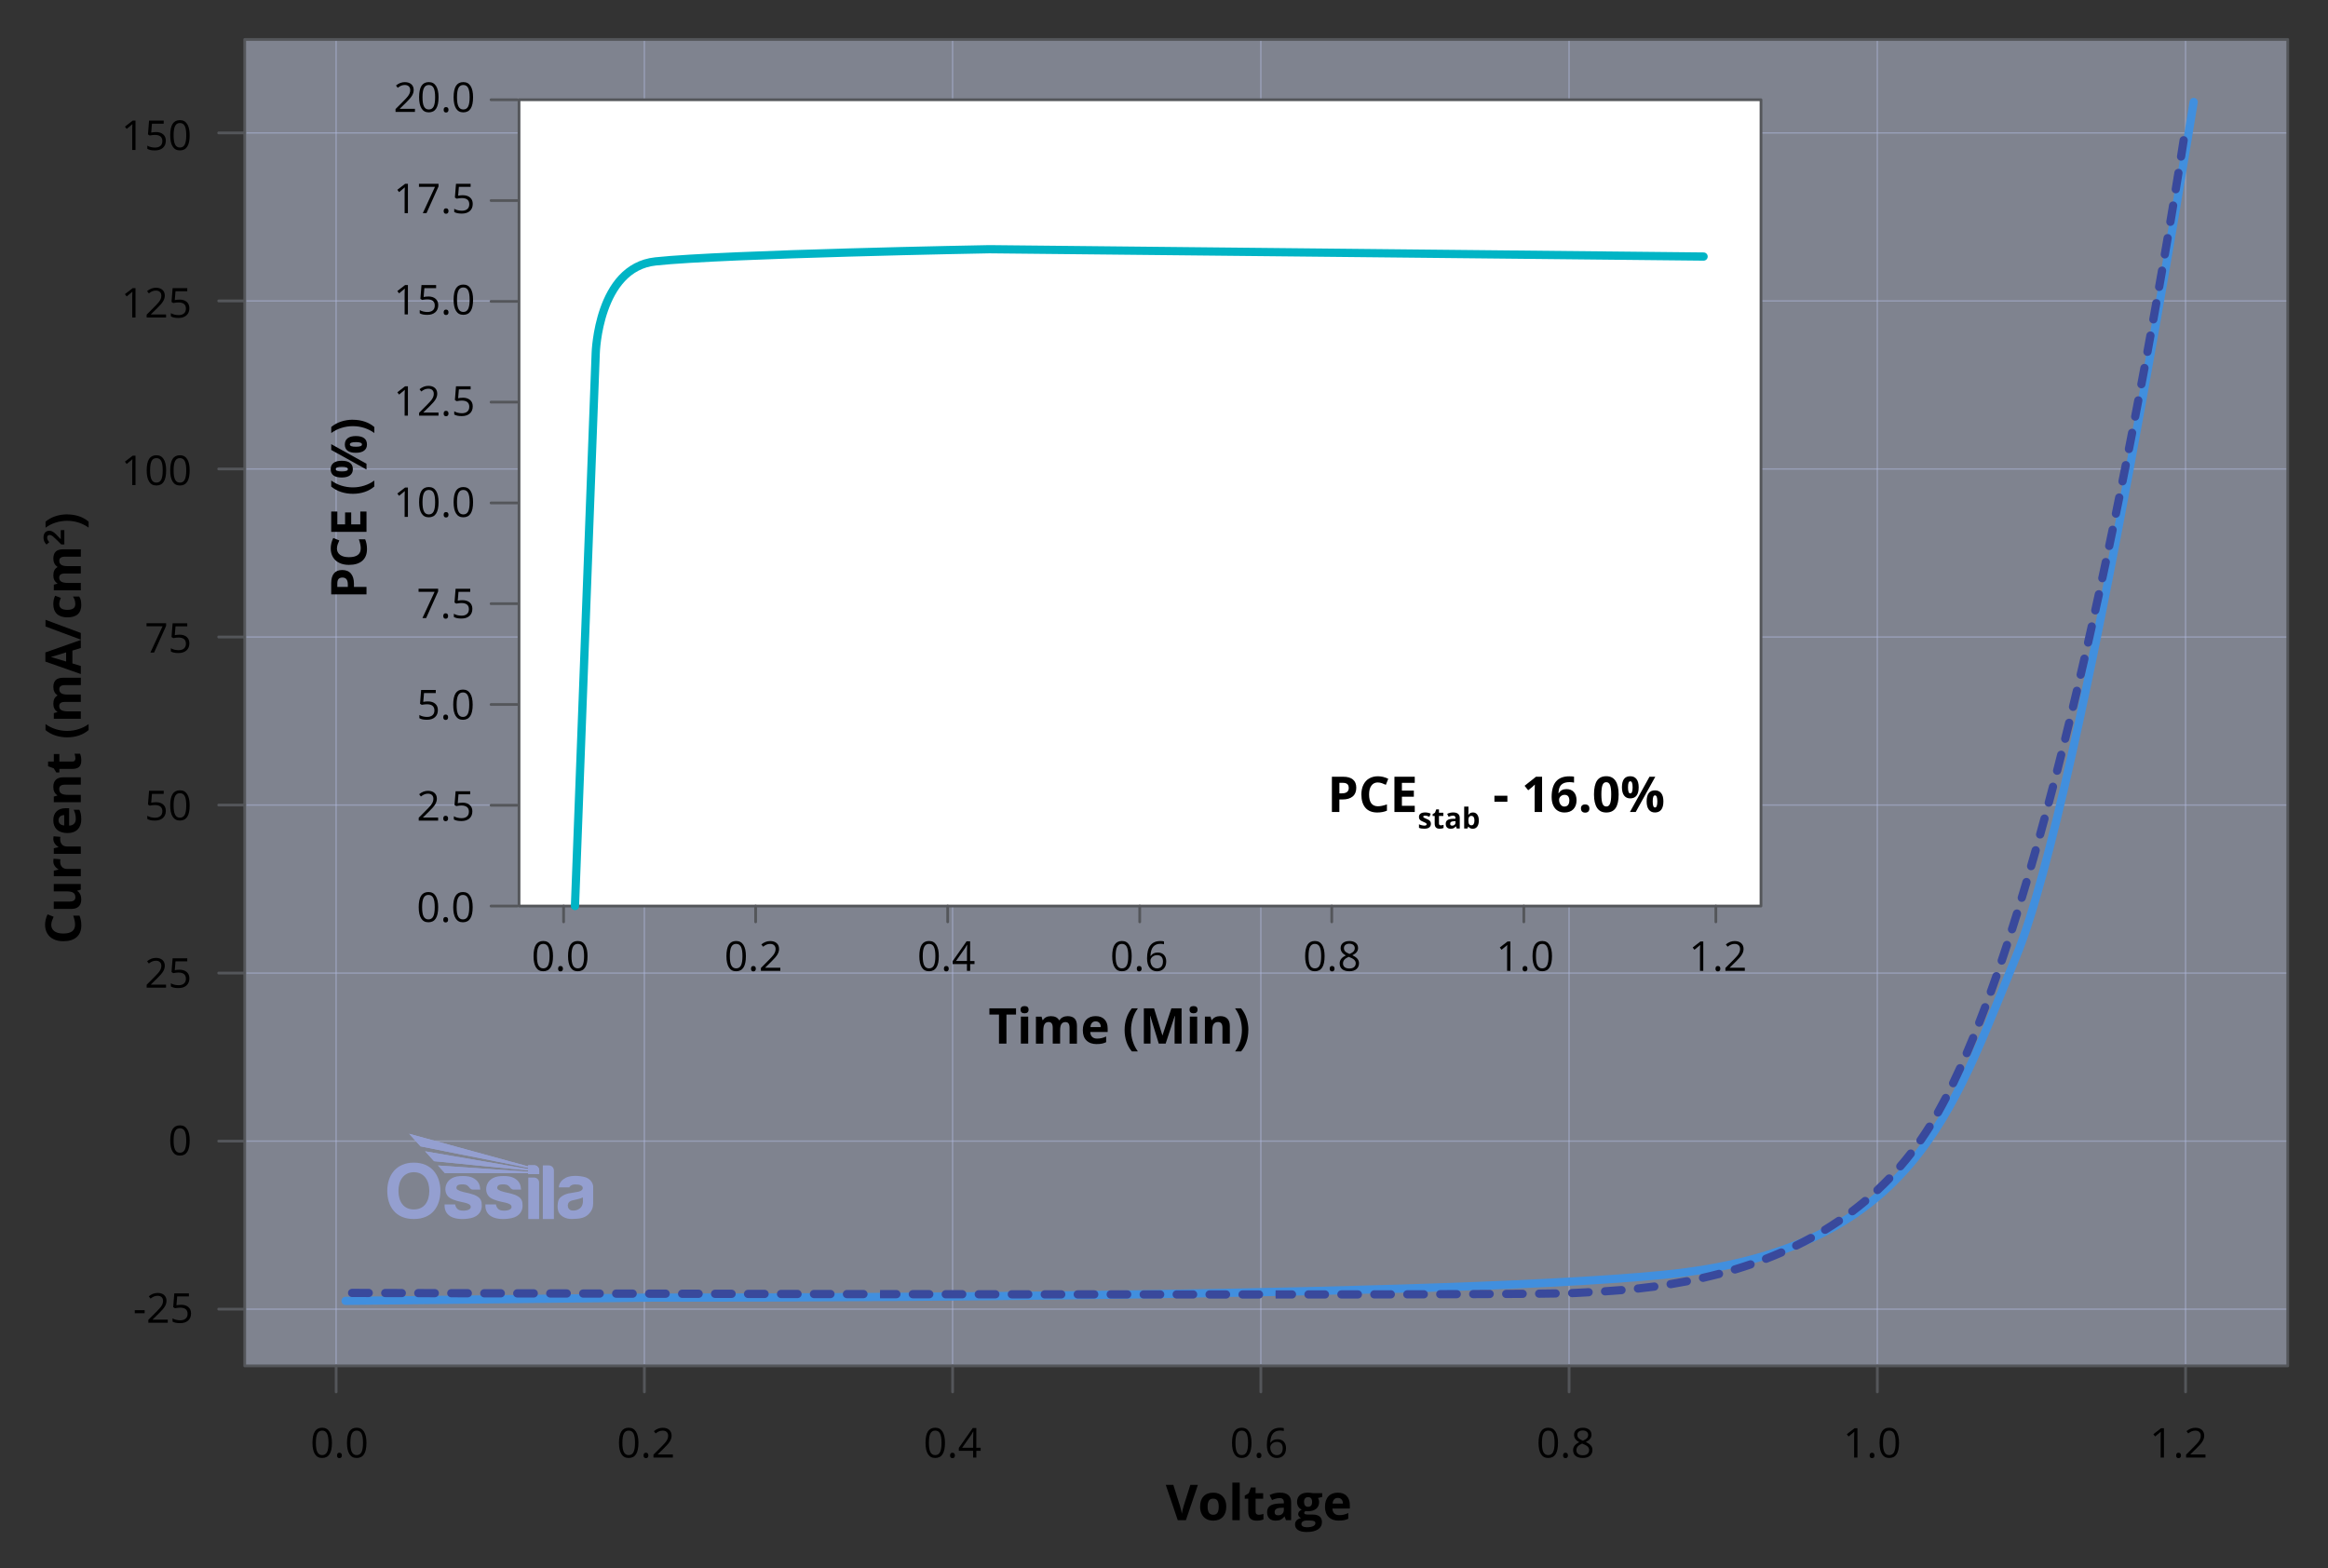 <svg viewBox="0 0 848 571.22" xmlns:xlink="http://www.w3.org/1999/xlink" height="571.22" width="848" xmlns="http://www.w3.org/2000/svg">
  <rect x="0" y="0" width="848" height="571.22" fill="#333333" stroke="none"/>
  <defs>
    <style>
      .cls-1 {
        stroke: #418fde;
      }

      .cls-1, .cls-2, .cls-3, .cls-4, .cls-5 {
        fill: none;
      }

      .cls-1, .cls-2, .cls-4, .cls-5 {
        stroke-linecap: round;
        stroke-linejoin: round;
      }

      .cls-1, .cls-4 {
        stroke-width: 3px;
      }

      .cls-6 {
        fill: #ccd4ec;
      }

      .cls-6, .cls-2 {
        opacity: .5;
      }

      .cls-2 {
        stroke: #949fd0;
        stroke-width: .5px;
      }

      .cls-7 {
        fill: #fff;
      }

      .cls-8 {
        fill: #39499c;
      }

      .cls-9 {
        clip-path: url(#clippath-1);
      }

      .cls-10 {
        fill: #949fd0;
      }

      .cls-11 {
        clip-path: url(#clippath-3);
      }

      .cls-4 {
        stroke: #00b4c5;
      }

      .cls-12 {
        clip-path: url(#clippath-2);
      }

      .cls-5 {
        stroke: #54565a;
      }

      .cls-13 {
        clip-path: url(#clippath);
      }
    </style>
    <clipPath id="clippath">
      <rect height="31.07" width="75" y="413.02" x="141.07" class="cls-3"></rect>
    </clipPath>
    <clipPath id="clippath-1">
      <rect height="31.07" width="75" y="413.02" x="141.07" class="cls-3"></rect>
    </clipPath>
    <clipPath id="clippath-2">
      <path d="M149.04,413.02l4.15,4.59,39.2,7.81v.45l-37.54-6.46,3.27,3.6,34.27,3.38v.44c-10.98-.76-21.86-1.49-32.84-2.25l2.51,2.76c10.14,0,20.19,0,30.33,0v.38h4.03v-1.34c0-1.04-.84-1.89-1.85-1.89h-2.18v.42l-43.34-11.88Z" class="cls-3"></path>
    </clipPath>
    <clipPath id="clippath-3">
      <rect height="31.07" width="75" y="413.02" x="141.07" class="cls-3"></rect>
    </clipPath>
  </defs>
  <g data-name="Layer 5" id="Layer_5">
    <line y2="497.88" x2="234.71" y1="14.39" x1="234.71" class="cls-2"></line>
    <line y2="497.88" x2="683.83" y1="14.39" x1="683.83" class="cls-2"></line>
    <line y2="497.88" x2="571.55" y1="14.39" x1="571.55" class="cls-2"></line>
    <line y2="497.89" x2="122.43" y1="14.39" x1="122.43" class="cls-2"></line>
    <line y2="497.88" x2="346.99" y1="14.39" x1="346.99" class="cls-2"></line>
    <line y2="497.87" x2="796.11" y1="14.38" x1="796.11" class="cls-2"></line>
    <line y2="497.88" x2="459.27" y1="14.39" x1="459.27" class="cls-2"></line>
    <line y2="415.7" x2="833.33" y1="415.7" x1="89.14" class="cls-2"></line>
    <line y2="48.41" x2="833.33" y1="48.41" x1="89.14" class="cls-2"></line>
    <line y2="109.62" x2="833.33" y1="109.62" x1="89.14" class="cls-2"></line>
    <line y2="476.91" x2="833.33" y1="476.91" x1="89.14" class="cls-2"></line>
    <line y2="354.48" x2="833.33" y1="354.48" x1="89.14" class="cls-2"></line>
    <line y2="232.05" x2="833.33" y1="232.05" x1="89.14" class="cls-2"></line>
    <line y2="293.27" x2="833.33" y1="293.27" x1="89.14" class="cls-2"></line>
    <line y2="170.84" x2="833.33" y1="170.84" x1="89.14" class="cls-2"></line>
  </g>
  <g data-name="Layer 4" id="Layer_4">
    <rect height="483.21" width="744.2" y="14.53" x="89.14" class="cls-6"></rect>
    <rect height="293.72" width="452.4" y="36.57" x="189.3" class="cls-7"></rect>
  </g>
  <g data-name="Layer 2" id="Layer_2">
    <g>
      <path d="M56.77,292.23c1.13,0,2.01.28,2.66.84.65.56.97,1.33.97,2.3,0,1.11-.35,1.98-1.06,2.61-.71.63-1.68.95-2.92.95s-2.13-.19-2.76-.58v-1.17c.34.22.77.39,1.27.52.51.12,1.01.19,1.5.19.86,0,1.53-.2,2-.61.48-.41.71-.99.71-1.76,0-1.49-.92-2.24-2.75-2.24-.46,0-1.08.07-1.86.21l-.63-.4.4-5.01h5.33v1.12h-4.28l-.27,3.22c.56-.11,1.12-.17,1.68-.17Z"></path>
      <path d="M69.09,293.4c0,1.85-.29,3.23-.88,4.15-.58.91-1.48,1.37-2.68,1.37s-2.03-.47-2.63-1.4c-.6-.94-.9-2.31-.9-4.11s.29-3.25.87-4.15c.58-.9,1.47-1.36,2.66-1.36s2.04.47,2.65,1.41c.6.94.91,2.31.91,4.09ZM63.24,293.4c0,1.56.18,2.69.55,3.4.37.71.95,1.07,1.75,1.07s1.4-.36,1.76-1.08c.36-.72.54-1.85.54-3.39s-.18-2.66-.54-3.38c-.36-.71-.95-1.07-1.76-1.07s-1.38.35-1.75,1.06c-.37.71-.55,1.84-.55,3.39Z"></path>
    </g>
    <path d="M69.1,415.46c0,1.85-.29,3.23-.88,4.15-.58.91-1.48,1.37-2.68,1.37s-2.03-.47-2.63-1.4c-.6-.94-.9-2.31-.9-4.11s.29-3.25.87-4.15c.58-.9,1.47-1.36,2.66-1.36s2.04.47,2.65,1.41c.6.94.91,2.31.91,4.09ZM63.24,415.46c0,1.56.18,2.69.55,3.4.37.71.95,1.07,1.75,1.07s1.4-.36,1.76-1.08c.36-.72.54-1.85.54-3.39s-.18-2.66-.54-3.38c-.36-.71-.95-1.07-1.76-1.07s-1.38.35-1.75,1.06c-.37.71-.55,1.84-.55,3.39Z"></path>
    <g>
      <path d="M49.09,478.4v-1.11h3.6v1.11h-3.6Z"></path>
      <path d="M61.08,481.86h-7.04v-1.05l2.82-2.83c.86-.87,1.42-1.49,1.7-1.86.27-.37.48-.73.62-1.08.14-.35.21-.73.21-1.13,0-.57-.17-1.02-.52-1.36-.35-.33-.83-.5-1.44-.5-.45,0-.87.07-1.26.22-.4.15-.84.41-1.33.8l-.64-.83c.99-.82,2.06-1.23,3.22-1.23,1.01,0,1.79.26,2.37.77.57.51.86,1.21.86,2.08,0,.68-.19,1.35-.57,2.01s-1.09,1.5-2.14,2.52l-2.34,2.29v.06h5.51v1.13Z"></path>
      <path d="M65.96,475.32c1.13,0,2.01.28,2.66.84.65.56.97,1.33.97,2.3,0,1.11-.35,1.98-1.06,2.61-.71.63-1.68.95-2.92.95s-2.13-.19-2.76-.58v-1.17c.34.22.77.39,1.27.52.51.12,1.01.19,1.5.19.86,0,1.53-.2,2-.61.48-.41.71-.99.71-1.76,0-1.49-.92-2.24-2.75-2.24-.46,0-1.08.07-1.86.21l-.63-.4.4-5.01h5.33v1.12h-4.28l-.27,3.22c.56-.11,1.12-.17,1.68-.17Z"></path>
    </g>
    <rect height="483.21" width="744.2" y="14.38" x="89.14" class="cls-5"></rect>
    <line y2="415.7" x2="79.66" y1="415.7" x1="89.14" class="cls-5"></line>
    <line y2="48.41" x2="79.66" y1="48.41" x1="89.14" class="cls-5"></line>
    <line y2="109.62" x2="79.66" y1="109.62" x1="89.14" class="cls-5"></line>
    <line y2="476.91" x2="79.66" y1="476.91" x1="89.14" class="cls-5"></line>
    <line y2="354.48" x2="79.66" y1="354.48" x1="89.14" class="cls-5"></line>
    <g>
      <path d="M18.67,336.86c0,1.03.39,1.82,1.16,2.38.77.56,1.84.84,3.22.84,2.87,0,4.3-1.08,4.3-3.23,0-.9-.23-2-.68-3.28h2.29c.44,1.05.66,2.23.66,3.53,0,1.87-.57,3.3-1.7,4.29-1.13.99-2.76,1.49-4.88,1.49-1.34,0-2.51-.24-3.51-.73s-1.78-1.18-2.31-2.1c-.54-.91-.8-1.98-.8-3.2s.3-2.5.91-3.76l2.21.88c-.23.48-.43.96-.6,1.45s-.25.96-.25,1.43Z"></path>
      <path d="M29.43,324.1l-1.26.36v.14c.46.29.81.69,1.06,1.22.25.53.37,1.13.37,1.8,0,1.15-.31,2.02-.93,2.61-.62.59-1.51.88-2.67.88h-6.41v-2.68h5.74c.71,0,1.24-.13,1.59-.38.36-.25.53-.65.53-1.2,0-.75-.25-1.29-.75-1.63-.5-.33-1.33-.5-2.49-.5h-4.62v-2.68h9.83v2.06Z"></path>
      <path d="M19.42,313.74c0-.36.03-.67.08-.91l2.51.2c-.06.22-.09.48-.09.79,0,.86.22,1.52.66,2s1.05.72,1.85.72h5v2.68h-9.83v-2.03l1.65-.4v-.13c-.55-.3-.99-.72-1.33-1.24-.34-.52-.5-1.08-.5-1.69Z"></path>
      <path d="M19.42,305.57c0-.36.03-.67.08-.91l2.51.2c-.06.22-.09.48-.09.79,0,.86.22,1.52.66,2s1.05.72,1.85.72h5v2.68h-9.83v-2.03l1.65-.4v-.13c-.55-.3-.99-.72-1.33-1.24-.34-.52-.5-1.08-.5-1.69Z"></path>
      <path d="M29.61,298.43c0,1.58-.44,2.82-1.31,3.71s-2.11,1.34-3.71,1.34-2.92-.41-3.82-1.24c-.9-.82-1.35-1.96-1.35-3.41s.4-2.47,1.19-3.24,1.88-1.16,3.28-1.16h1.3v6.34c.76-.03,1.36-.25,1.78-.68s.64-1.01.64-1.78c0-.59-.06-1.15-.18-1.68s-.32-1.08-.59-1.65h2.07c.23.47.41.97.52,1.5.12.53.17,1.18.17,1.95ZM21.33,298.81c0,.57.18,1.01.54,1.34.36.32.87.51,1.53.55v-3.76c-.66.01-1.17.18-1.53.52-.36.33-.54.79-.54,1.35Z"></path>
      <path d="M29.43,283.17v2.68h-5.74c-.71,0-1.24.13-1.59.38s-.53.65-.53,1.2c0,.75.25,1.29.75,1.63.5.33,1.33.5,2.49.5h4.62v2.68h-9.83v-2.05l1.26-.36v-.15c-.47-.3-.83-.71-1.08-1.24-.24-.52-.36-1.12-.36-1.79,0-1.14.31-2.01.93-2.6.62-.59,1.51-.89,2.68-.89h6.41Z"></path>
      <path d="M27.47,276.27c0-.47-.1-1.03-.31-1.69h2c.3.67.45,1.49.45,2.46,0,1.07-.27,1.85-.81,2.34s-1.36.73-2.44.73h-4.74v1.28h-1.13l-.9-1.48-2.07-.77v-1.71h2.09v-2.75h2.01v2.75h4.74c.38,0,.66-.11.84-.32s.27-.5.27-.85Z"></path>
      <path d="M24.5,268.61c-1.55,0-3.01-.23-4.36-.68s-2.54-1.11-3.56-1.96v-2.2c1.13.83,2.37,1.45,3.73,1.87s2.75.63,4.17.63,2.82-.22,4.16-.65c1.34-.43,2.55-1.04,3.63-1.84v2.18c-1,.86-2.16,1.52-3.49,1.97s-2.76.68-4.29.68Z"></path>
      <path d="M29.43,253.03v2.68h-5.74c-.71,0-1.24.12-1.59.36s-.53.61-.53,1.12c0,.69.25,1.18.76,1.49s1.33.47,2.49.47h4.62v2.68h-9.83v-2.05l1.26-.36v-.15c-.45-.26-.8-.64-1.06-1.14-.25-.5-.38-1.07-.38-1.71,0-1.47.48-2.47,1.44-2.99v-.24c-.46-.26-.81-.65-1.06-1.17s-.38-1.09-.38-1.74c0-1.11.29-1.96.86-2.53.57-.57,1.49-.86,2.75-.86h6.41v2.69h-5.74c-.71,0-1.24.12-1.59.36s-.53.61-.53,1.12c0,.66.23,1.15.7,1.47s1.21.49,2.23.49h4.93Z"></path>
      <path d="M29.43,236.07l-3.06.93v4.68l3.06.93v2.94l-12.9-4.54v-3.33l12.9-4.55v2.94ZM24.09,237.65c-2.77.86-4.34,1.35-4.7,1.45s-.65.19-.86.23c.75.19,2.6.75,5.56,1.66v-3.35Z"></path>
      <path d="M16.58,225.79l12.85,4.79v2.43l-12.85-4.79v-2.43Z"></path>
      <path d="M29.61,220.31c0,3.06-1.68,4.59-5.04,4.59-1.67,0-2.95-.42-3.83-1.25s-1.32-2.02-1.32-3.58c0-1.14.22-2.16.67-3.06l2.07.79c-.17.42-.31.81-.42,1.18s-.16.73-.16,1.09c0,1.39.99,2.09,2.97,2.09s2.88-.7,2.88-2.09c0-.52-.07-.99-.21-1.43s-.35-.88-.65-1.32h2.29c.28.43.47.87.57,1.31s.16,1,.16,1.67Z"></path>
      <path d="M29.43,206.24v2.68h-5.74c-.71,0-1.24.12-1.59.36s-.53.61-.53,1.12c0,.69.25,1.18.76,1.49s1.33.47,2.49.47h4.62v2.68h-9.83v-2.05l1.26-.36v-.15c-.45-.26-.8-.64-1.06-1.14-.25-.5-.38-1.07-.38-1.71,0-1.47.48-2.47,1.44-2.99v-.24c-.46-.26-.81-.65-1.06-1.17s-.38-1.09-.38-1.74c0-1.11.29-1.96.86-2.53.57-.57,1.49-.86,2.75-.86h6.41v2.69h-5.74c-.71,0-1.24.12-1.59.36s-.53.61-.53,1.12c0,.66.23,1.15.7,1.47s1.21.49,2.23.49h4.93Z"></path>
      <path d="M23.44,193.11v5.24h-1.1l-1.9-1.88c-.57-.56-.97-.92-1.19-1.09-.22-.17-.42-.29-.61-.37-.19-.07-.38-.11-.58-.11-.3,0-.52.08-.67.25-.15.17-.22.39-.22.66,0,.29.07.57.2.85s.32.56.57.86l-1.02.86c-.31-.37-.54-.67-.67-.92-.13-.24-.23-.51-.3-.79-.07-.29-.1-.61-.1-.96,0-.47.08-.88.26-1.24.17-.36.41-.64.72-.83.31-.2.66-.3,1.06-.3.34,0,.67.06.97.18.3.12.61.31.93.56.32.25.77.7,1.36,1.34l.91.96h.07v-3.26h1.33Z"></path>
      <path d="M24.5,187.4c1.54,0,2.98.23,4.31.68s2.49,1.11,3.47,1.96v2.18c-1.08-.79-2.29-1.4-3.62-1.84-1.34-.43-2.73-.65-4.17-.65s-2.82.21-4.17.63-2.6,1.05-3.73,1.87v-2.2c1.03-.86,2.22-1.52,3.57-1.97,1.36-.45,2.81-.68,4.35-.68Z"></path>
    </g>
    <g>
      <path d="M60.46,359.8h-7.04v-1.05l2.82-2.83c.86-.87,1.42-1.49,1.7-1.86.27-.37.48-.73.62-1.08.14-.35.21-.73.21-1.13,0-.57-.17-1.02-.52-1.36-.35-.33-.83-.5-1.44-.5-.45,0-.87.07-1.26.22-.4.15-.84.41-1.33.8l-.64-.83c.99-.82,2.06-1.23,3.22-1.23,1.01,0,1.79.26,2.37.77.57.52.86,1.21.86,2.08,0,.68-.19,1.35-.57,2.01s-1.09,1.5-2.14,2.52l-2.34,2.29v.06h5.51v1.13Z"></path>
      <path d="M65.35,353.26c1.13,0,2.01.28,2.66.84.65.56.97,1.33.97,2.3,0,1.11-.35,1.98-1.06,2.61-.71.63-1.68.94-2.92.94s-2.13-.19-2.76-.58v-1.17c.34.22.77.39,1.27.52.51.12,1.01.19,1.5.19.86,0,1.53-.2,2-.61.48-.41.71-.99.71-1.76,0-1.49-.92-2.24-2.75-2.24-.46,0-1.08.07-1.86.21l-.63-.4.4-5.01h5.33v1.12h-4.28l-.27,3.21c.56-.11,1.12-.17,1.68-.17Z"></path>
    </g>
    <g>
      <path d="M120.91,525.61c0,1.85-.29,3.23-.88,4.15-.58.91-1.48,1.37-2.68,1.37s-2.03-.47-2.63-1.4c-.6-.94-.9-2.31-.9-4.11s.29-3.25.87-4.15c.58-.9,1.47-1.36,2.66-1.36s2.04.47,2.65,1.41c.6.94.91,2.31.91,4.09ZM115.06,525.61c0,1.56.18,2.69.55,3.4.37.71.95,1.07,1.75,1.07s1.4-.36,1.76-1.08c.36-.72.54-1.85.54-3.39s-.18-2.66-.54-3.38c-.36-.71-.95-1.07-1.76-1.07s-1.38.35-1.75,1.06c-.37.71-.55,1.84-.55,3.39Z"></path>
      <path d="M122.77,530.21c0-.33.07-.58.22-.74.15-.17.36-.25.64-.25s.5.08.66.25c.16.17.24.42.24.74s-.08.56-.24.73-.38.26-.66.26c-.25,0-.46-.08-.62-.23-.16-.15-.25-.41-.25-.76Z"></path>
      <path d="M133.48,525.61c0,1.85-.29,3.23-.88,4.15-.58.91-1.48,1.37-2.68,1.37s-2.03-.47-2.63-1.4c-.6-.94-.9-2.31-.9-4.11s.29-3.25.87-4.15c.58-.9,1.47-1.36,2.66-1.36s2.04.47,2.65,1.41c.6.94.91,2.31.91,4.09ZM127.63,525.61c0,1.56.18,2.69.55,3.4.37.71.95,1.07,1.75,1.07s1.4-.36,1.76-1.08c.36-.72.54-1.85.54-3.39s-.18-2.66-.54-3.38c-.36-.71-.95-1.07-1.76-1.07s-1.38.35-1.75,1.06c-.37.71-.55,1.84-.55,3.39Z"></path>
    </g>
    <g>
      <path d="M232.56,525.61c0,1.85-.29,3.23-.88,4.15-.58.91-1.48,1.37-2.68,1.37s-2.03-.47-2.63-1.4c-.6-.94-.9-2.31-.9-4.11s.29-3.25.87-4.15c.58-.9,1.47-1.36,2.66-1.36s2.04.47,2.65,1.41c.6.94.91,2.31.91,4.09ZM226.71,525.61c0,1.56.18,2.69.55,3.4.37.71.95,1.07,1.75,1.07s1.4-.36,1.76-1.08c.36-.72.54-1.85.54-3.39s-.18-2.66-.54-3.38c-.36-.71-.95-1.07-1.76-1.07s-1.38.35-1.75,1.06c-.37.71-.55,1.84-.55,3.39Z"></path>
      <path d="M234.42,530.21c0-.33.07-.58.22-.74.15-.17.36-.25.64-.25s.5.08.66.25c.16.17.24.42.24.74s-.08.56-.24.73-.38.26-.66.26c-.25,0-.46-.08-.62-.23-.16-.15-.25-.41-.25-.76Z"></path>
      <path d="M245.07,530.98h-7.04v-1.05l2.82-2.83c.86-.87,1.42-1.49,1.7-1.86.27-.37.48-.73.62-1.08.14-.35.21-.73.21-1.13,0-.57-.17-1.02-.52-1.36-.35-.33-.83-.5-1.44-.5-.45,0-.87.07-1.26.22-.4.15-.84.41-1.33.8l-.64-.83c.99-.82,2.06-1.23,3.22-1.23,1.01,0,1.79.26,2.37.77.57.51.86,1.21.86,2.08,0,.68-.19,1.35-.57,2.01s-1.09,1.5-2.14,2.52l-2.34,2.29v.06h5.51v1.13Z"></path>
    </g>
    <g>
      <path d="M344.22,525.61c0,1.85-.29,3.23-.88,4.15-.58.91-1.48,1.37-2.68,1.37s-2.03-.47-2.63-1.4c-.6-.94-.9-2.31-.9-4.11s.29-3.25.87-4.15c.58-.9,1.47-1.36,2.66-1.36s2.04.47,2.65,1.41c.6.94.91,2.31.91,4.09ZM338.36,525.61c0,1.56.18,2.69.55,3.4.37.71.95,1.07,1.75,1.07s1.4-.36,1.76-1.08c.36-.72.54-1.85.54-3.39s-.18-2.66-.54-3.38c-.36-.71-.95-1.07-1.76-1.07s-1.38.35-1.75,1.06c-.37.71-.55,1.84-.55,3.39Z"></path>
      <path d="M346.08,530.21c0-.33.07-.58.22-.74.15-.17.36-.25.64-.25s.5.08.66.25c.16.17.24.42.24.74s-.08.56-.24.73-.38.26-.66.26c-.25,0-.46-.08-.62-.23-.16-.15-.25-.41-.25-.76Z"></path>
      <path d="M357.23,528.52h-1.59v2.46h-1.17v-2.46h-5.21v-1.06l5.08-7.24h1.29v7.2h1.59v1.11ZM354.48,527.42v-3.56c0-.7.02-1.49.07-2.37h-.06c-.23.47-.45.86-.66,1.16l-3.35,4.76h3.99Z"></path>
    </g>
    <g>
      <path d="M455.87,525.61c0,1.85-.29,3.23-.88,4.15-.58.91-1.48,1.37-2.68,1.37s-2.03-.47-2.63-1.4c-.6-.94-.9-2.31-.9-4.11s.29-3.25.87-4.15c.58-.9,1.47-1.36,2.66-1.36s2.04.47,2.65,1.41c.6.94.91,2.31.91,4.09ZM450.02,525.61c0,1.56.18,2.69.55,3.4.37.71.95,1.07,1.75,1.07s1.4-.36,1.76-1.08c.36-.72.54-1.85.54-3.39s-.18-2.66-.54-3.38c-.36-.71-.95-1.07-1.76-1.07s-1.38.35-1.75,1.06c-.37.71-.55,1.84-.55,3.39Z"></path>
      <path d="M457.73,530.21c0-.33.07-.58.22-.74.15-.17.36-.25.64-.25s.5.08.66.25c.16.17.24.42.24.74s-.08.56-.24.73-.38.26-.66.26c-.25,0-.46-.08-.62-.23-.16-.15-.25-.41-.25-.76Z"></path>
      <path d="M461.47,526.4c0-2.1.41-3.68,1.23-4.72.82-1.04,2.03-1.56,3.63-1.56.55,0,.99.05,1.3.14v1.05c-.38-.12-.81-.18-1.29-.18-1.15,0-2.02.36-2.63,1.07-.61.71-.94,1.84-1,3.37h.09c.54-.84,1.39-1.26,2.55-1.26.96,0,1.72.29,2.27.87.55.58.83,1.37.83,2.37,0,1.11-.3,1.99-.91,2.63-.61.64-1.43.96-2.46.96-1.11,0-1.99-.42-2.64-1.25-.65-.83-.97-1.99-.97-3.48ZM465.06,530.1c.69,0,1.23-.22,1.62-.66.38-.44.57-1.07.57-1.89,0-.71-.18-1.26-.53-1.67-.36-.4-.89-.61-1.6-.61-.44,0-.84.09-1.21.27-.37.18-.66.43-.88.75-.22.32-.33.65-.33.99,0,.5.1.97.29,1.41s.47.78.83,1.03c.36.25.77.38,1.23.38Z"></path>
    </g>
    <g>
      <path d="M567.52,525.61c0,1.85-.29,3.23-.88,4.15-.58.91-1.48,1.37-2.68,1.37s-2.03-.47-2.63-1.4c-.6-.94-.9-2.31-.9-4.11s.29-3.25.87-4.15c.58-.9,1.47-1.36,2.66-1.36s2.04.47,2.65,1.41c.6.94.91,2.31.91,4.09ZM561.67,525.61c0,1.56.18,2.69.55,3.4.37.71.95,1.07,1.75,1.07s1.4-.36,1.76-1.08c.36-.72.54-1.85.54-3.39s-.18-2.66-.54-3.38c-.36-.71-.95-1.07-1.76-1.07s-1.38.35-1.75,1.06c-.37.71-.55,1.84-.55,3.39Z"></path>
      <path d="M569.38,530.21c0-.33.07-.58.22-.74.15-.17.36-.25.64-.25s.5.08.66.25c.16.17.24.42.24.74s-.08.56-.24.73-.38.26-.66.26c-.25,0-.46-.08-.62-.23-.16-.15-.25-.41-.25-.76Z"></path>
      <path d="M576.54,520.12c.98,0,1.75.23,2.32.68.57.45.86,1.08.86,1.88,0,.53-.16,1.01-.49,1.44s-.85.83-1.57,1.19c.87.42,1.49.85,1.85,1.31.37.46.55.98.55,1.59,0,.89-.31,1.6-.93,2.13-.62.53-1.47.79-2.55.79-1.14,0-2.02-.25-2.64-.75-.62-.5-.92-1.21-.92-2.13,0-1.22.75-2.18,2.24-2.86-.67-.38-1.16-.79-1.45-1.23-.29-.44-.44-.94-.44-1.48,0-.78.29-1.4.86-1.86.57-.46,1.34-.69,2.3-.69ZM574.22,528.28c0,.59.2,1.04.61,1.37.41.33.98.49,1.72.49s1.29-.17,1.7-.51c.41-.34.61-.81.61-1.41,0-.47-.19-.89-.57-1.26-.38-.37-1.04-.73-1.99-1.07-.73.31-1.25.66-1.58,1.04-.33.38-.49.83-.49,1.36ZM576.52,521.11c-.61,0-1.09.15-1.44.44s-.52.68-.52,1.17c0,.45.14.83.43,1.16s.82.64,1.6.97c.7-.29,1.19-.61,1.48-.94.29-.34.44-.73.44-1.18,0-.49-.18-.88-.53-1.18-.35-.29-.84-.44-1.46-.44Z"></path>
    </g>
    <g>
      <path d="M676.58,530.98h-1.19v-7.63c0-.63.02-1.24.06-1.8-.1.1-.22.21-.34.32s-.71.59-1.74,1.43l-.64-.83,2.83-2.19h1.03v10.71Z"></path>
      <path d="M681.04,530.21c0-.33.07-.58.22-.74.15-.17.36-.25.64-.25s.5.08.66.25c.16.17.24.42.24.74s-.08.56-.24.73-.38.26-.66.26c-.25,0-.46-.08-.62-.23-.16-.15-.25-.41-.25-.76Z"></path>
      <path d="M691.74,525.61c0,1.85-.29,3.23-.88,4.15-.58.91-1.48,1.37-2.68,1.37s-2.03-.47-2.63-1.4c-.6-.94-.9-2.31-.9-4.11s.29-3.25.87-4.15c.58-.9,1.47-1.36,2.66-1.36s2.04.47,2.65,1.41c.6.94.91,2.31.91,4.09ZM685.89,525.61c0,1.56.18,2.69.55,3.4.37.71.95,1.07,1.75,1.07s1.4-.36,1.76-1.08c.36-.72.54-1.85.54-3.39s-.18-2.66-.54-3.38c-.36-.71-.95-1.07-1.76-1.07s-1.38.35-1.75,1.06c-.37.71-.55,1.84-.55,3.39Z"></path>
    </g>
    <g>
      <path d="M788.23,530.98h-1.19v-7.63c0-.63.02-1.24.06-1.8-.1.1-.22.21-.34.32s-.71.59-1.74,1.43l-.64-.83,2.83-2.19h1.03v10.71Z"></path>
      <path d="M792.69,530.21c0-.33.07-.58.22-.74.15-.17.36-.25.64-.25s.5.08.66.25c.16.17.24.42.24.74s-.08.56-.24.73-.38.26-.66.26c-.25,0-.46-.08-.62-.23-.16-.15-.25-.41-.25-.76Z"></path>
      <path d="M803.34,530.98h-7.04v-1.05l2.82-2.83c.86-.87,1.42-1.49,1.7-1.86.27-.37.48-.73.62-1.08.14-.35.21-.73.21-1.13,0-.57-.17-1.02-.52-1.36-.35-.33-.83-.5-1.44-.5-.45,0-.87.07-1.26.22-.4.15-.84.41-1.33.8l-.64-.83c.99-.82,2.06-1.23,3.22-1.23,1.01,0,1.79.26,2.37.77.57.51.86,1.21.86,2.08,0,.68-.19,1.35-.57,2.01s-1.09,1.5-2.14,2.52l-2.34,2.29v.06h5.51v1.13Z"></path>
    </g>
    <line y2="497.59" x2="234.72" y1="507.06" x1="234.72" class="cls-5"></line>
    <line y2="497.59" x2="683.84" y1="507.06" x1="683.84" class="cls-5"></line>
    <line y2="497.59" x2="571.56" y1="507.06" x1="571.56" class="cls-5"></line>
    <line y2="497.59" x2="122.44" y1="507.06" x1="122.44" class="cls-5"></line>
    <line y2="497.59" x2="347" y1="507.06" x1="347" class="cls-5"></line>
    <line y2="497.59" x2="796.12" y1="507.06" x1="796.12" class="cls-5"></line>
    <line y2="497.59" x2="459.28" y1="507.06" x1="459.28" class="cls-5"></line>
    <g>
      <path d="M433.6,540.94h2.75l-4.37,12.85h-2.97l-4.36-12.85h2.75l2.42,7.65c.13.45.27.98.42,1.58.14.6.23,1.02.27,1.25.06-.54.28-1.48.66-2.83l2.43-7.65Z"></path>
      <path d="M446.68,548.86c0,1.6-.42,2.85-1.27,3.75s-2.02,1.35-3.52,1.35c-.94,0-1.78-.21-2.5-.62-.72-.41-1.27-1.01-1.66-1.78s-.58-1.68-.58-2.71c0-1.61.42-2.85,1.26-3.74s2.02-1.34,3.53-1.34c.94,0,1.78.21,2.5.62s1.27,1,1.66,1.77.58,1.67.58,2.7ZM439.89,548.86c0,.97.16,1.71.48,2.21.32.5.84.75,1.56.75s1.23-.25,1.54-.74c.31-.49.47-1.23.47-2.21s-.16-1.7-.47-2.19-.83-.73-1.56-.73-1.23.24-1.55.73c-.32.48-.47,1.21-.47,2.19Z"></path>
      <path d="M451.58,553.79h-2.68v-13.68h2.68v13.68Z"></path>
      <path d="M458.53,551.83c.47,0,1.03-.1,1.69-.31v2c-.67.3-1.49.45-2.46.45-1.07,0-1.85-.27-2.34-.81s-.73-1.36-.73-2.44v-4.74h-1.28v-1.13l1.48-.9.77-2.07h1.71v2.09h2.75v2.01h-2.75v4.74c0,.38.11.66.32.84s.5.27.85.27Z"></path>
      <path d="M468.44,553.79l-.52-1.34h-.07c-.45.57-.92.96-1.39,1.18-.48.22-1.1.33-1.87.33-.94,0-1.69-.27-2.23-.81s-.81-1.31-.81-2.3.37-1.81,1.09-2.31c.73-.5,1.83-.77,3.3-.82l1.71-.05v-.43c0-1-.51-1.49-1.53-1.49-.79,0-1.71.24-2.77.71l-.89-1.81c1.13-.59,2.38-.89,3.76-.89s2.33.29,3.03.86,1.05,1.45,1.05,2.62v6.55h-1.87ZM467.65,549.24l-1.04.04c-.78.02-1.36.16-1.74.42s-.57.65-.57,1.18c0,.76.43,1.13,1.3,1.13.62,0,1.12-.18,1.49-.54s.56-.83.56-1.42v-.81Z"></path>
      <path d="M481.63,543.96v1.36l-1.54.4c.28.44.42.93.42,1.48,0,1.05-.37,1.88-1.1,2.46-.74.59-1.76.88-3.06.88l-.48-.03-.4-.04c-.28.21-.41.45-.41.7,0,.39.49.58,1.48.58h1.67c1.08,0,1.9.23,2.47.69.56.46.85,1.14.85,2.04,0,1.15-.48,2.04-1.44,2.67-.96.63-2.33.95-4.13.95-1.37,0-2.42-.24-3.14-.72-.72-.48-1.09-1.15-1.09-2.01,0-.59.18-1.09.55-1.49s.91-.68,1.63-.85c-.28-.12-.52-.31-.72-.58-.21-.27-.31-.55-.31-.85,0-.38.11-.69.33-.94s.53-.49.94-.73c-.52-.22-.92-.58-1.23-1.07-.3-.49-.45-1.07-.45-1.74,0-1.07.35-1.9,1.05-2.49s1.69-.88,2.99-.88c.28,0,.6.03.98.08.38.05.62.09.73.11h3.43ZM474.04,555.18c0,.37.18.66.53.87s.85.32,1.49.32c.96,0,1.71-.13,2.26-.4s.82-.62.82-1.08c0-.37-.16-.62-.48-.76s-.82-.21-1.49-.21h-1.39c-.49,0-.9.12-1.24.35-.33.23-.5.54-.5.92ZM475.02,547.18c0,.53.12.96.36,1.27s.61.47,1.11.47.87-.16,1.11-.47.35-.73.35-1.27c0-1.18-.49-1.78-1.46-1.78s-1.48.59-1.48,1.78Z"></path>
      <path d="M487.69,553.96c-1.58,0-2.82-.44-3.71-1.31s-1.34-2.11-1.34-3.71.41-2.92,1.23-3.82c.82-.9,1.96-1.35,3.42-1.35s2.47.4,3.24,1.19,1.16,1.88,1.16,3.28v1.3h-6.34c.03.76.25,1.36.68,1.78s1.01.64,1.78.64c.59,0,1.15-.06,1.68-.18s1.08-.32,1.65-.59v2.07c-.47.23-.97.41-1.5.52-.53.12-1.18.17-1.95.17ZM487.31,545.68c-.57,0-1.01.18-1.34.54-.32.36-.51.87-.55,1.53h3.76c-.01-.66-.18-1.17-.52-1.53-.33-.36-.79-.54-1.35-.54Z"></path>
    </g>
    <g>
      <path d="M366.61,380.18h-2.72v-10.58h-3.49v-2.27h9.7v2.27h-3.49v10.58Z"></path>
      <path d="M371.75,367.82c0-.87.49-1.31,1.46-1.31s1.46.44,1.46,1.31c0,.42-.12.74-.36.97-.24.23-.61.35-1.09.35-.97,0-1.46-.44-1.46-1.32ZM374.54,380.18h-2.68v-9.83h2.68v9.83Z"></path>
      <path d="M386.15,380.18h-2.68v-5.74c0-.71-.12-1.24-.36-1.59-.24-.35-.61-.53-1.12-.53-.69,0-1.18.25-1.49.76s-.47,1.33-.47,2.49v4.62h-2.68v-9.83h2.05l.36,1.26h.15c.26-.45.64-.8,1.14-1.06.5-.25,1.07-.38,1.71-.38,1.47,0,2.47.48,2.99,1.44h.24c.26-.46.65-.81,1.17-1.06.51-.25,1.09-.38,1.74-.38,1.11,0,1.96.29,2.53.86s.86,1.49.86,2.75v6.41h-2.69v-5.74c0-.71-.12-1.24-.36-1.59-.24-.35-.61-.53-1.12-.53-.66,0-1.15.23-1.47.7-.32.47-.49,1.21-.49,2.23v4.93Z"></path>
      <path d="M399.48,380.36c-1.58,0-2.82-.44-3.71-1.31s-1.34-2.11-1.34-3.71.41-2.92,1.23-3.82c.82-.9,1.96-1.35,3.42-1.35s2.47.4,3.24,1.19,1.16,1.88,1.16,3.28v1.3h-6.34c.03.76.25,1.36.68,1.78s1.01.64,1.78.64c.59,0,1.15-.06,1.68-.18s1.08-.32,1.65-.59v2.07c-.47.23-.97.41-1.5.52-.53.12-1.18.17-1.95.17ZM399.1,372.08c-.57,0-1.01.18-1.34.54-.32.36-.51.87-.55,1.53h3.76c-.01-.66-.18-1.17-.52-1.53-.33-.36-.79-.54-1.35-.54Z"></path>
      <path d="M409.65,375.25c0-1.55.23-3.01.68-4.36.45-1.35,1.11-2.54,1.96-3.56h2.2c-.83,1.13-1.45,2.37-1.87,3.73s-.63,2.75-.63,4.17.21,2.82.65,4.16c.43,1.34,1.04,2.55,1.84,3.63h-2.18c-.86-1-1.52-2.16-1.97-3.49s-.68-2.76-.68-4.29Z"></path>
      <path d="M422.09,380.18l-3.09-10.08h-.08c.11,2.05.17,3.42.17,4.1v5.98h-2.43v-12.85h3.71l3.04,9.83h.05l3.23-9.83h3.71v12.85h-2.54v-6.08c0-.29,0-.62.01-.99,0-.38.05-1.37.12-2.99h-.08l-3.31,10.06h-2.5Z"></path>
      <path d="M433.3,367.82c0-.87.49-1.31,1.46-1.31s1.46.44,1.46,1.31c0,.42-.12.74-.36.97-.24.23-.61.35-1.09.35-.97,0-1.46-.44-1.46-1.32ZM436.09,380.18h-2.68v-9.83h2.68v9.83Z"></path>
      <path d="M447.97,380.18h-2.68v-5.74c0-.71-.13-1.24-.38-1.59s-.65-.53-1.2-.53c-.75,0-1.29.25-1.63.75-.33.5-.5,1.33-.5,2.49v4.62h-2.68v-9.83h2.05l.36,1.26h.15c.3-.47.71-.83,1.24-1.08.52-.24,1.12-.36,1.79-.36,1.14,0,2.01.31,2.6.93.59.62.89,1.51.89,2.68v6.41Z"></path>
      <path d="M454.71,375.25c0,1.54-.23,2.98-.68,4.31s-1.11,2.49-1.96,3.47h-2.18c.79-1.08,1.4-2.29,1.84-3.62.43-1.34.65-2.73.65-4.17s-.21-2.82-.63-4.17-1.05-2.6-1.87-3.73h2.2c.86,1.03,1.52,2.22,1.97,3.57.45,1.36.68,2.81.68,4.35Z"></path>
    </g>
    <g>
      <path d="M124.66,207.65c1.38,0,2.44.43,3.17,1.3s1.1,2.09,1.1,3.69v1.17h4.57v2.72h-12.85v-4.1c0-1.56.34-2.74,1.01-3.56.67-.81,1.67-1.22,3-1.22ZM126.7,213.8v-.9c0-.84-.17-1.46-.5-1.88s-.81-.62-1.45-.62-1.11.17-1.42.52-.46.9-.46,1.64v1.24h3.81Z"></path>
      <path d="M122.73,199.76c0,1.03.39,1.82,1.16,2.38.77.56,1.84.84,3.22.84,2.87,0,4.3-1.08,4.3-3.23,0-.9-.23-2-.68-3.28h2.29c.44,1.05.66,2.23.66,3.53,0,1.87-.57,3.3-1.7,4.29-1.13.99-2.76,1.49-4.88,1.49-1.34,0-2.51-.24-3.51-.73s-1.78-1.19-2.31-2.1c-.54-.91-.8-1.98-.8-3.2s.3-2.5.91-3.76l2.21.88c-.23.48-.43.96-.6,1.45s-.25.96-.25,1.43Z"></path>
      <path d="M133.5,186.35v7.4h-12.85v-7.4h2.23v4.68h2.82v-4.35h2.23v4.35h3.31v-4.68h2.25Z"></path>
      <path d="M128.57,179.89c-1.55,0-3.01-.23-4.36-.68s-2.54-1.11-3.56-1.96v-2.2c1.13.83,2.37,1.45,3.73,1.87s2.75.63,4.17.63,2.82-.22,4.16-.65c1.34-.43,2.55-1.04,3.63-1.84v2.18c-1,.86-2.16,1.52-3.49,1.97s-2.76.68-4.29.68Z"></path>
      <path d="M124.48,167.85c1.35,0,2.36.26,3.04.78.68.52,1.01,1.29,1.01,2.29s-.35,1.71-1.04,2.24c-.69.53-1.7.79-3.01.79-2.68,0-4.02-1.01-4.02-3.03,0-.99.35-1.75,1.04-2.28.69-.53,1.69-.79,2.97-.79ZM120.65,161.8l12.85,7.13v2.11l-12.85-7.13v-2.11ZM124.5,171.74c.74,0,1.3-.07,1.67-.2s.55-.34.55-.64c0-.56-.74-.84-2.21-.84s-2.2.28-2.2.84c0,.29.18.5.54.64.36.13.91.2,1.66.2ZM129.62,158.85c1.34,0,2.35.26,3.03.78.68.52,1.02,1.29,1.02,2.29s-.35,1.71-1.04,2.24c-.7.53-1.7.79-3,.79-2.68,0-4.02-1.01-4.02-3.03,0-.99.35-1.75,1.04-2.28.69-.53,1.69-.79,2.97-.79ZM129.63,162.74c.74,0,1.3-.07,1.67-.2s.55-.34.55-.64c0-.56-.74-.84-2.21-.84s-2.2.28-2.2.84c0,.29.18.5.54.64.36.13.91.2,1.66.2Z"></path>
      <path d="M128.57,152.92c1.54,0,2.98.23,4.31.68s2.49,1.11,3.47,1.96v2.18c-1.08-.79-2.29-1.4-3.62-1.84-1.34-.43-2.73-.65-4.17-.65s-2.82.21-4.17.63-2.6,1.05-3.73,1.87v-2.2c1.03-.86,2.22-1.52,3.57-1.97,1.36-.45,2.81-.68,4.35-.68Z"></path>
    </g>
    <rect height="293.72" width="452.4" y="36.34" x="189.06" class="cls-5"></rect>
    <line y2="330.07" x2="275.25" y1="335.83" x1="275.25" class="cls-5"></line>
    <line y2="330.07" x2="555.07" y1="335.83" x1="555.07" class="cls-5"></line>
    <line y2="330.07" x2="485.11" y1="335.83" x1="485.11" class="cls-5"></line>
    <line y2="330.07" x2="205.3" y1="335.83" x1="205.3" class="cls-5"></line>
    <line y2="330.07" x2="345.21" y1="335.83" x1="345.21" class="cls-5"></line>
    <line y2="330.07" x2="415.16" y1="335.83" x1="415.16" class="cls-5"></line>
    <g>
      <path d="M201.44,348.3c0,1.85-.29,3.23-.88,4.15-.58.91-1.48,1.37-2.68,1.37s-2.03-.47-2.63-1.4c-.6-.94-.9-2.31-.9-4.11s.29-3.25.87-4.15c.58-.9,1.47-1.36,2.66-1.36s2.04.47,2.65,1.41c.6.94.91,2.31.91,4.09ZM195.59,348.3c0,1.56.18,2.69.55,3.4.37.71.95,1.07,1.75,1.07s1.4-.36,1.76-1.08c.36-.72.54-1.85.54-3.39s-.18-2.66-.54-3.38c-.36-.71-.95-1.07-1.76-1.07s-1.38.35-1.75,1.06c-.37.71-.55,1.84-.55,3.39Z"></path>
      <path d="M203.3,352.89c0-.33.07-.58.22-.74.15-.17.36-.25.64-.25s.5.08.66.25c.16.17.24.42.24.74s-.08.56-.24.73-.38.26-.66.26c-.25,0-.46-.08-.62-.23-.16-.15-.25-.41-.25-.76Z"></path>
      <path d="M214.01,348.3c0,1.85-.29,3.23-.88,4.15-.58.91-1.48,1.37-2.68,1.37s-2.03-.47-2.63-1.4c-.6-.94-.9-2.31-.9-4.11s.29-3.25.87-4.15c.58-.9,1.47-1.36,2.66-1.36s2.04.47,2.65,1.41c.6.94.91,2.31.91,4.09ZM208.16,348.3c0,1.56.18,2.69.55,3.4.37.71.95,1.07,1.75,1.07s1.4-.36,1.76-1.08c.36-.72.54-1.85.54-3.39s-.18-2.66-.54-3.38c-.36-.71-.95-1.07-1.76-1.07s-1.38.35-1.75,1.06c-.37.71-.55,1.84-.55,3.39Z"></path>
    </g>
    <g>
      <path d="M271.7,348.3c0,1.85-.29,3.23-.88,4.15-.58.91-1.48,1.37-2.68,1.37s-2.03-.47-2.63-1.4c-.6-.94-.9-2.31-.9-4.11s.29-3.25.87-4.15c.58-.9,1.47-1.36,2.66-1.36s2.04.47,2.65,1.41c.6.94.91,2.31.91,4.09ZM265.85,348.3c0,1.56.18,2.69.55,3.4.37.71.95,1.07,1.75,1.07s1.4-.36,1.76-1.08c.36-.72.54-1.85.54-3.39s-.18-2.66-.54-3.38c-.36-.71-.95-1.07-1.76-1.07s-1.38.35-1.75,1.06c-.37.71-.55,1.84-.55,3.39Z"></path>
      <path d="M273.56,352.89c0-.33.07-.58.22-.74.15-.17.36-.25.64-.25s.5.08.66.25c.16.17.24.42.24.74s-.08.56-.24.73-.38.26-.66.26c-.25,0-.46-.08-.62-.23-.16-.15-.25-.41-.25-.76Z"></path>
      <path d="M284.21,353.67h-7.04v-1.05l2.82-2.83c.86-.87,1.42-1.49,1.7-1.86.27-.37.48-.73.62-1.08.14-.35.21-.73.21-1.13,0-.57-.17-1.02-.52-1.36-.35-.33-.83-.5-1.44-.5-.45,0-.87.07-1.26.22-.4.15-.84.41-1.33.8l-.64-.83c.99-.82,2.06-1.23,3.22-1.23,1.01,0,1.79.26,2.37.77.57.51.86,1.21.86,2.08,0,.68-.19,1.35-.57,2.01s-1.09,1.5-2.14,2.52l-2.34,2.29v.06h5.51v1.13Z"></path>
    </g>
    <g>
      <path d="M341.97,348.3c0,1.85-.29,3.23-.88,4.15-.58.91-1.48,1.37-2.68,1.37s-2.03-.47-2.63-1.4c-.6-.94-.9-2.31-.9-4.11s.29-3.25.87-4.15c.58-.9,1.47-1.36,2.66-1.36s2.04.47,2.65,1.41c.6.94.91,2.31.91,4.09ZM336.12,348.3c0,1.56.18,2.69.55,3.4.37.71.95,1.07,1.75,1.07s1.4-.36,1.76-1.08c.36-.72.54-1.85.54-3.39s-.18-2.66-.54-3.38c-.36-.71-.95-1.07-1.76-1.07s-1.38.35-1.75,1.06c-.37.71-.55,1.84-.55,3.39Z"></path>
      <path d="M343.83,352.89c0-.33.07-.58.22-.74.15-.17.36-.25.64-.25s.5.08.66.25c.16.17.24.42.24.74s-.08.56-.24.73-.38.26-.66.26c-.25,0-.46-.08-.62-.23-.16-.15-.25-.41-.25-.76Z"></path>
      <path d="M354.98,351.21h-1.59v2.46h-1.17v-2.46h-5.21v-1.06l5.08-7.24h1.29v7.2h1.59v1.11ZM352.23,350.1v-3.56c0-.7.02-1.49.07-2.37h-.06c-.23.47-.45.86-.66,1.16l-3.35,4.76h3.99Z"></path>
    </g>
    <g>
      <path d="M412.23,348.3c0,1.85-.29,3.23-.88,4.15-.58.91-1.47,1.37-2.68,1.37s-2.03-.47-2.63-1.4c-.6-.94-.9-2.31-.9-4.11s.29-3.25.87-4.15c.58-.9,1.47-1.36,2.66-1.36s2.04.47,2.65,1.41c.6.94.91,2.31.91,4.09ZM406.38,348.3c0,1.56.18,2.69.55,3.4.37.71.95,1.07,1.75,1.07s1.4-.36,1.76-1.08c.36-.72.54-1.85.54-3.39s-.18-2.66-.54-3.38c-.37-.71-.95-1.07-1.76-1.07s-1.38.35-1.75,1.06c-.37.71-.55,1.84-.55,3.39Z"></path>
      <path d="M414.09,352.89c0-.33.07-.58.22-.74.15-.17.36-.25.64-.25s.5.08.66.25c.16.17.24.42.24.74s-.08.56-.24.73c-.16.17-.38.26-.66.26-.25,0-.46-.08-.62-.23-.16-.15-.24-.41-.24-.76Z"></path>
      <path d="M417.83,349.09c0-2.1.41-3.68,1.23-4.72.82-1.04,2.03-1.56,3.63-1.56.55,0,.99.05,1.3.14v1.05c-.38-.12-.8-.18-1.29-.18-1.15,0-2.02.36-2.63,1.07-.61.71-.94,1.84-1,3.37h.09c.54-.84,1.39-1.26,2.55-1.26.96,0,1.72.29,2.27.87.55.58.83,1.37.83,2.37,0,1.11-.3,1.99-.91,2.63-.61.64-1.43.96-2.46.96-1.11,0-1.99-.42-2.64-1.25-.65-.83-.97-1.99-.97-3.48ZM421.43,352.78c.69,0,1.23-.22,1.62-.66.38-.44.57-1.07.57-1.89,0-.71-.18-1.26-.54-1.67-.36-.4-.89-.61-1.6-.61-.44,0-.84.09-1.21.27-.37.18-.66.43-.88.75-.22.32-.33.65-.33.99,0,.5.1.97.29,1.41s.47.78.83,1.03c.36.25.77.38,1.23.38Z"></path>
    </g>
    <g>
      <path d="M482.5,348.3c0,1.85-.29,3.23-.88,4.15-.58.91-1.48,1.37-2.68,1.37s-2.03-.47-2.63-1.4c-.6-.94-.9-2.31-.9-4.11s.29-3.25.87-4.15c.58-.9,1.47-1.36,2.66-1.36s2.04.47,2.65,1.41c.6.94.91,2.31.91,4.09ZM476.65,348.3c0,1.56.18,2.69.55,3.4.37.71.95,1.07,1.75,1.07s1.4-.36,1.76-1.08c.36-.72.54-1.85.54-3.39s-.18-2.66-.54-3.38c-.36-.71-.95-1.07-1.76-1.07s-1.38.35-1.75,1.06c-.37.71-.55,1.84-.55,3.39Z"></path>
      <path d="M484.36,352.89c0-.33.07-.58.22-.74.15-.17.36-.25.64-.25s.5.08.66.25c.16.17.24.42.24.74s-.08.56-.24.73-.38.26-.66.26c-.25,0-.46-.08-.62-.23-.16-.15-.25-.41-.25-.76Z"></path>
      <path d="M491.51,342.81c.98,0,1.75.23,2.32.68.57.45.86,1.08.86,1.88,0,.53-.16,1.01-.49,1.44s-.85.83-1.57,1.19c.87.42,1.49.85,1.85,1.31.37.46.55.98.55,1.59,0,.89-.31,1.6-.93,2.13-.62.53-1.47.79-2.55.79-1.14,0-2.02-.25-2.64-.75-.62-.5-.92-1.21-.92-2.13,0-1.22.75-2.18,2.24-2.86-.67-.38-1.16-.79-1.45-1.23-.29-.44-.44-.94-.44-1.48,0-.78.29-1.4.86-1.86.57-.46,1.34-.69,2.3-.69ZM489.2,350.96c0,.59.2,1.04.61,1.37.41.33.98.49,1.72.49s1.29-.17,1.7-.51c.41-.34.61-.81.61-1.41,0-.47-.19-.89-.57-1.26-.38-.37-1.04-.73-1.99-1.07-.73.31-1.25.66-1.58,1.04-.33.38-.49.83-.49,1.36ZM491.5,343.79c-.61,0-1.09.15-1.44.44s-.52.68-.52,1.17c0,.45.14.83.43,1.16s.82.64,1.6.97c.7-.29,1.19-.61,1.48-.94.29-.34.44-.73.44-1.18,0-.49-.18-.88-.53-1.18-.35-.29-.84-.44-1.46-.44Z"></path>
    </g>
    <g>
      <path d="M550.17,353.67h-1.19v-7.63c0-.63.02-1.24.06-1.8-.1.1-.22.21-.34.32s-.71.59-1.74,1.43l-.64-.83,2.83-2.19h1.03v10.71Z"></path>
      <path d="M554.62,352.89c0-.33.07-.58.22-.74.15-.17.36-.25.64-.25s.5.08.66.25c.16.17.24.42.24.74s-.08.56-.24.73-.38.26-.66.26c-.25,0-.46-.08-.62-.23-.16-.15-.25-.41-.25-.76Z"></path>
      <path d="M565.33,348.3c0,1.85-.29,3.23-.88,4.15-.58.91-1.48,1.37-2.68,1.37s-2.03-.47-2.63-1.4c-.6-.94-.9-2.31-.9-4.11s.29-3.25.87-4.15c.58-.9,1.47-1.36,2.66-1.36s2.04.47,2.65,1.41c.6.94.91,2.31.91,4.09ZM559.48,348.3c0,1.56.18,2.69.55,3.4.37.71.95,1.07,1.75,1.07s1.4-.36,1.76-1.08c.36-.72.54-1.85.54-3.39s-.18-2.66-.54-3.38c-.36-.71-.95-1.07-1.76-1.07s-1.38.35-1.75,1.06c-.37.71-.55,1.84-.55,3.39Z"></path>
    </g>
    <g>
      <path d="M151.12,40.78h-7.04v-1.05l2.82-2.83c.86-.87,1.42-1.49,1.7-1.86.27-.37.48-.73.62-1.08.14-.35.21-.73.21-1.14,0-.57-.17-1.02-.52-1.36-.35-.33-.83-.5-1.44-.5-.45,0-.87.07-1.26.22-.4.15-.84.41-1.33.8l-.64-.83c.99-.82,2.06-1.23,3.22-1.23,1.01,0,1.79.26,2.37.77.57.51.86,1.21.86,2.08,0,.68-.19,1.35-.57,2.01s-1.09,1.5-2.14,2.52l-2.34,2.29v.06h5.51v1.13Z"></path>
      <path d="M159.75,35.41c0,1.85-.29,3.23-.88,4.15-.58.91-1.48,1.37-2.68,1.37s-2.03-.47-2.63-1.4c-.6-.94-.9-2.31-.9-4.11s.29-3.25.87-4.15c.58-.9,1.47-1.36,2.66-1.36s2.04.47,2.65,1.41c.6.94.91,2.31.91,4.09ZM153.9,35.41c0,1.56.18,2.69.55,3.4.37.71.95,1.07,1.75,1.07s1.4-.36,1.76-1.08c.36-.72.54-1.85.54-3.39s-.18-2.66-.54-3.38c-.36-.71-.95-1.07-1.76-1.07s-1.38.35-1.75,1.06c-.37.71-.55,1.84-.55,3.39Z"></path>
      <path d="M161.61,40c0-.33.07-.58.22-.74.15-.17.36-.25.64-.25s.5.08.66.25c.16.17.24.42.24.74s-.08.56-.24.73-.38.26-.66.26c-.25,0-.46-.08-.62-.23-.16-.15-.25-.41-.25-.76Z"></path>
      <path d="M172.32,35.41c0,1.85-.29,3.23-.88,4.15-.58.91-1.48,1.37-2.68,1.37s-2.03-.47-2.63-1.4c-.6-.94-.9-2.31-.9-4.11s.29-3.25.87-4.15c.58-.9,1.47-1.36,2.66-1.36s2.04.47,2.65,1.41c.6.94.91,2.31.91,4.09ZM166.47,35.41c0,1.56.18,2.69.55,3.4.37.71.95,1.07,1.75,1.07s1.4-.36,1.76-1.08c.36-.72.54-1.85.54-3.39s-.18-2.66-.54-3.38c-.36-.71-.95-1.07-1.76-1.07s-1.38.35-1.75,1.06c-.37.71-.55,1.84-.55,3.39Z"></path>
    </g>
    <g>
      <path d="M148.58,77.66h-1.19v-7.63c0-.63.02-1.24.06-1.8-.1.1-.22.21-.34.32s-.71.59-1.74,1.43l-.64-.83,2.83-2.19h1.03v10.71Z"></path>
      <path d="M154.01,77.66l4.44-9.59h-5.84v-1.12h7.13v.97l-4.38,9.73h-1.35Z"></path>
      <path d="M161.61,76.88c0-.33.07-.58.22-.74.15-.17.36-.25.64-.25s.5.08.66.25c.16.17.24.42.24.74s-.08.56-.24.73-.38.26-.66.26c-.25,0-.46-.08-.62-.23-.16-.15-.25-.41-.25-.76Z"></path>
      <path d="M168.57,71.12c1.13,0,2.01.28,2.66.84.65.56.97,1.33.97,2.3,0,1.11-.35,1.98-1.06,2.61-.71.63-1.68.94-2.92.94s-2.13-.19-2.76-.58v-1.17c.34.22.77.39,1.27.52.51.12,1.01.19,1.5.19.86,0,1.53-.2,2-.61.48-.41.71-.99.71-1.76,0-1.49-.92-2.24-2.75-2.24-.46,0-1.08.07-1.86.21l-.63-.4.4-5.01h5.33v1.12h-4.28l-.27,3.21c.56-.11,1.12-.17,1.68-.17Z"></path>
    </g>
    <g>
      <path d="M148.58,114.54h-1.19v-7.63c0-.63.02-1.24.06-1.8-.1.1-.22.21-.34.32s-.71.59-1.74,1.43l-.64-.83,2.83-2.19h1.03v10.71Z"></path>
      <path d="M156,108c1.13,0,2.01.28,2.66.84.65.56.97,1.32.97,2.3,0,1.11-.35,1.98-1.06,2.61-.71.63-1.68.95-2.92.95s-2.13-.19-2.76-.58v-1.17c.34.22.77.39,1.27.52.51.12,1.01.19,1.5.19.86,0,1.53-.2,2-.61.48-.41.71-.99.71-1.76,0-1.49-.92-2.24-2.75-2.24-.46,0-1.08.07-1.86.21l-.63-.4.4-5.01h5.33v1.12h-4.28l-.27,3.22c.56-.11,1.12-.17,1.68-.17Z"></path>
      <path d="M161.61,113.77c0-.33.07-.58.22-.74.15-.17.36-.25.64-.25s.5.08.66.25c.16.17.24.42.24.74s-.08.56-.24.73-.38.26-.66.26c-.25,0-.46-.08-.62-.23-.16-.15-.25-.41-.25-.76Z"></path>
      <path d="M172.32,109.17c0,1.85-.29,3.23-.88,4.15-.58.91-1.48,1.37-2.68,1.37s-2.03-.47-2.63-1.4c-.6-.94-.9-2.31-.9-4.11s.29-3.25.87-4.15c.58-.9,1.47-1.36,2.66-1.36s2.04.47,2.65,1.41c.6.94.91,2.31.91,4.09ZM166.47,109.17c0,1.56.18,2.69.55,3.4.37.71.95,1.07,1.75,1.07s1.4-.36,1.76-1.08c.36-.72.54-1.85.54-3.39s-.18-2.66-.54-3.38c-.36-.71-.95-1.07-1.76-1.07s-1.38.35-1.75,1.06c-.37.71-.55,1.84-.55,3.39Z"></path>
    </g>
    <g>
      <path d="M148.58,151.42h-1.19v-7.63c0-.63.02-1.24.06-1.8-.1.1-.22.21-.34.32s-.71.59-1.74,1.43l-.64-.83,2.83-2.19h1.03v10.71Z"></path>
      <path d="M159.7,151.42h-7.04v-1.05l2.82-2.83c.86-.87,1.42-1.49,1.7-1.86.27-.37.48-.73.62-1.08.14-.35.21-.73.21-1.14,0-.57-.17-1.02-.52-1.36-.35-.33-.83-.5-1.44-.5-.45,0-.87.07-1.26.22-.4.15-.84.41-1.33.8l-.64-.83c.99-.82,2.06-1.23,3.22-1.23,1.01,0,1.79.26,2.37.77.57.51.86,1.21.86,2.08,0,.68-.19,1.35-.57,2.01s-1.09,1.5-2.14,2.52l-2.34,2.29v.06h5.51v1.13Z"></path>
      <path d="M161.61,150.65c0-.33.07-.58.22-.74.15-.17.36-.25.64-.25s.5.08.66.25c.16.17.24.42.24.74s-.08.56-.24.73-.38.26-.66.26c-.25,0-.46-.08-.62-.23-.16-.15-.25-.41-.25-.76Z"></path>
      <path d="M168.57,144.88c1.13,0,2.01.28,2.66.84.65.56.97,1.32.97,2.3,0,1.11-.35,1.98-1.06,2.61-.71.63-1.68.95-2.92.95s-2.13-.19-2.76-.58v-1.17c.34.22.77.39,1.27.52.51.12,1.01.19,1.5.19.86,0,1.53-.2,2-.61.48-.41.71-.99.71-1.76,0-1.49-.92-2.24-2.75-2.24-.46,0-1.08.07-1.86.21l-.63-.4.4-5.01h5.33v1.12h-4.28l-.27,3.22c.56-.11,1.12-.17,1.68-.17Z"></path>
    </g>
    <g>
      <path d="M155.87,255.52c1.13,0,2.01.28,2.66.84.65.56.97,1.33.97,2.3,0,1.11-.35,1.98-1.06,2.61-.71.63-1.68.94-2.92.94s-2.13-.19-2.76-.58v-1.17c.34.22.77.39,1.27.52.51.12,1.01.19,1.5.19.86,0,1.53-.2,2-.61.48-.41.71-.99.71-1.76,0-1.49-.92-2.24-2.75-2.24-.46,0-1.08.07-1.86.21l-.63-.4.4-5.01h5.33v1.12h-4.28l-.27,3.21c.56-.11,1.12-.17,1.68-.17Z"></path>
      <path d="M161.47,261.29c0-.33.07-.58.22-.74.15-.17.36-.25.64-.25s.5.08.66.25c.16.17.24.42.24.74s-.08.56-.24.73-.38.26-.66.26c-.25,0-.46-.08-.62-.23-.16-.15-.25-.41-.25-.76Z"></path>
      <path d="M172.18,256.7c0,1.85-.29,3.23-.88,4.15-.58.91-1.48,1.37-2.68,1.37s-2.03-.47-2.63-1.4c-.6-.93-.9-2.31-.9-4.11s.29-3.25.87-4.15c.58-.9,1.47-1.35,2.66-1.35s2.04.47,2.65,1.41c.6.94.91,2.31.91,4.09ZM166.33,256.7c0,1.56.18,2.69.55,3.4.37.71.95,1.07,1.75,1.07s1.4-.36,1.76-1.08c.36-.72.54-1.85.54-3.39s-.18-2.67-.54-3.38c-.36-.71-.95-1.07-1.76-1.07s-1.38.35-1.75,1.06c-.37.71-.55,1.84-.55,3.4Z"></path>
    </g>
    <g>
      <path d="M159.56,298.95h-7.04v-1.05l2.82-2.83c.86-.87,1.42-1.49,1.7-1.86.27-.37.48-.73.62-1.08.14-.35.21-.73.21-1.14,0-.57-.17-1.02-.52-1.36-.35-.33-.83-.5-1.44-.5-.45,0-.87.07-1.26.22-.4.15-.84.41-1.33.8l-.64-.83c.99-.82,2.06-1.23,3.22-1.23,1.01,0,1.79.26,2.37.77.57.51.86,1.21.86,2.08,0,.68-.19,1.35-.57,2.01s-1.09,1.5-2.14,2.52l-2.34,2.29v.06h5.51v1.13Z"></path>
      <path d="M161.47,298.17c0-.33.07-.58.22-.74.15-.17.36-.25.64-.25s.5.08.66.25c.16.17.24.42.24.74s-.08.56-.24.73-.38.26-.66.26c-.25,0-.46-.08-.62-.23-.16-.15-.25-.41-.25-.76Z"></path>
      <path d="M168.43,292.4c1.13,0,2.01.28,2.66.84.65.56.97,1.32.97,2.3,0,1.11-.35,1.98-1.06,2.61-.71.63-1.68.95-2.92.95s-2.13-.19-2.76-.58v-1.17c.34.22.77.39,1.27.52.51.12,1.01.19,1.5.19.86,0,1.53-.2,2-.61.48-.41.71-.99.71-1.76,0-1.49-.92-2.24-2.75-2.24-.46,0-1.08.07-1.86.21l-.63-.4.4-5.01h5.33v1.12h-4.28l-.27,3.22c.56-.11,1.12-.17,1.68-.17Z"></path>
    </g>
    <g>
      <path d="M159.61,330.46c0,1.85-.29,3.23-.88,4.15-.58.91-1.48,1.37-2.68,1.37s-2.03-.47-2.63-1.4c-.6-.94-.9-2.31-.9-4.11s.29-3.25.87-4.15c.58-.9,1.47-1.36,2.66-1.36s2.04.47,2.65,1.41c.6.94.91,2.31.91,4.09ZM153.76,330.46c0,1.56.18,2.69.55,3.4.37.71.95,1.07,1.75,1.07s1.4-.36,1.76-1.08c.36-.72.54-1.85.54-3.39s-.18-2.66-.54-3.38c-.36-.71-.95-1.07-1.76-1.07s-1.38.35-1.75,1.06c-.37.71-.55,1.84-.55,3.39Z"></path>
      <path d="M161.47,335.05c0-.33.07-.58.22-.74.15-.17.36-.25.64-.25s.5.08.66.25c.16.17.24.42.24.74s-.08.56-.24.73-.38.26-.66.26c-.25,0-.46-.08-.62-.23-.16-.15-.25-.41-.25-.76Z"></path>
      <path d="M172.18,330.46c0,1.85-.29,3.23-.88,4.15-.58.91-1.48,1.37-2.68,1.37s-2.03-.47-2.63-1.4c-.6-.94-.9-2.31-.9-4.11s.29-3.25.87-4.15c.58-.9,1.47-1.36,2.66-1.36s2.04.47,2.65,1.41c.6.94.91,2.31.91,4.09ZM166.33,330.46c0,1.56.18,2.69.55,3.4.37.71.95,1.07,1.75,1.07s1.4-.36,1.76-1.08c.36-.72.54-1.85.54-3.39s-.18-2.66-.54-3.38c-.36-.71-.95-1.07-1.76-1.07s-1.38.35-1.75,1.06c-.37.71-.55,1.84-.55,3.39Z"></path>
    </g>
    <line y2="256.64" x2="178.87" y1="256.64" x1="188.34" class="cls-5"></line>
    <line y2="36.34" x2="178.87" y1="36.34" x1="188.34" class="cls-5"></line>
    <line y2="146.49" x2="178.87" y1="146.49" x1="188.34" class="cls-5"></line>
    <line y2="109.78" x2="178.87" y1="109.78" x1="188.34" class="cls-5"></line>
    <line y2="73.06" x2="178.87" y1="73.06" x1="188.34" class="cls-5"></line>
    <line y2="330.07" x2="178.87" y1="330.07" x1="188.34" class="cls-5"></line>
    <line y2="183.21" x2="178.87" y1="183.21" x1="188.34" class="cls-5"></line>
    <g>
      <path d="M148.58,188.3h-1.19v-7.63c0-.63.02-1.24.06-1.8-.1.1-.22.21-.34.32s-.71.59-1.74,1.43l-.64-.83,2.83-2.19h1.03v10.71Z"></path>
      <path d="M159.75,182.93c0,1.85-.29,3.23-.88,4.15-.58.91-1.48,1.37-2.68,1.37s-2.03-.47-2.63-1.4c-.6-.94-.9-2.31-.9-4.11s.29-3.25.87-4.15c.58-.9,1.47-1.36,2.66-1.36s2.04.47,2.65,1.41c.6.94.91,2.31.91,4.09ZM153.9,182.93c0,1.56.18,2.69.55,3.4.37.71.95,1.07,1.75,1.07s1.4-.36,1.76-1.08c.36-.72.54-1.85.54-3.39s-.18-2.66-.54-3.38c-.36-.71-.95-1.07-1.76-1.07s-1.38.35-1.75,1.06c-.37.71-.55,1.84-.55,3.39Z"></path>
      <path d="M161.61,187.53c0-.33.07-.58.22-.74.15-.17.36-.25.64-.25s.5.08.66.25c.16.17.24.42.24.74s-.08.56-.24.73-.38.26-.66.26c-.25,0-.46-.08-.62-.23-.16-.15-.25-.41-.25-.76Z"></path>
      <path d="M172.32,182.93c0,1.85-.29,3.23-.88,4.15-.58.91-1.48,1.37-2.68,1.37s-2.03-.47-2.63-1.4c-.6-.94-.9-2.31-.9-4.11s.29-3.25.87-4.15c.58-.9,1.47-1.36,2.66-1.36s2.04.47,2.65,1.41c.6.94.91,2.31.91,4.09ZM166.47,182.93c0,1.56.18,2.69.55,3.4.37.71.95,1.07,1.75,1.07s1.4-.36,1.76-1.08c.36-.72.54-1.85.54-3.39s-.18-2.66-.54-3.38c-.36-.71-.95-1.07-1.76-1.07s-1.38.35-1.75,1.06c-.37.71-.55,1.84-.55,3.39Z"></path>
    </g>
    <g>
      <path d="M153.87,225.18l4.44-9.59h-5.84v-1.12h7.13v.97l-4.38,9.73h-1.35Z"></path>
      <path d="M161.47,224.41c0-.33.07-.58.22-.74.15-.17.36-.25.64-.25s.5.08.66.25c.16.17.24.42.24.74s-.08.56-.24.73-.38.26-.66.26c-.25,0-.46-.08-.62-.23-.16-.15-.25-.41-.25-.76Z"></path>
      <path d="M168.43,218.64c1.13,0,2.01.28,2.66.84.65.56.97,1.33.97,2.3,0,1.11-.35,1.98-1.06,2.61-.71.63-1.68.94-2.92.94s-2.13-.19-2.76-.58v-1.17c.34.22.77.39,1.27.52.51.12,1.01.19,1.5.19.86,0,1.53-.2,2-.61.48-.41.71-.99.71-1.76,0-1.49-.92-2.24-2.75-2.24-.46,0-1.08.07-1.86.21l-.63-.4.4-5.01h5.33v1.12h-4.28l-.27,3.21c.56-.11,1.12-.17,1.68-.17Z"></path>
    </g>
    <line y2="293.35" x2="178.87" y1="293.35" x1="188.34" class="cls-5"></line>
    <line y2="219.92" x2="178.87" y1="219.92" x1="188.34" class="cls-5"></line>
    <g>
      <path d="M494.04,286.97c0,1.38-.43,2.44-1.3,3.17s-2.09,1.1-3.69,1.1h-1.17v4.57h-2.72v-12.85h4.1c1.56,0,2.74.33,3.56,1.01.81.67,1.22,1.67,1.22,3ZM487.89,289.01h.9c.84,0,1.46-.17,1.88-.5s.62-.81.62-1.45-.17-1.11-.52-1.42c-.35-.3-.9-.46-1.64-.46h-1.24v3.81Z"></path>
      <path d="M501.92,285.04c-1.03,0-1.82.38-2.38,1.16s-.84,1.84-.84,3.22c0,2.87,1.08,4.3,3.23,4.3.9,0,2-.23,3.28-.68v2.29c-1.05.44-2.23.66-3.53.66-1.87,0-3.3-.57-4.29-1.7s-1.49-2.76-1.49-4.88c0-1.34.24-2.51.73-3.51s1.18-1.78,2.1-2.31,1.98-.8,3.2-.8,2.5.3,3.76.91l-.88,2.21c-.48-.23-.96-.43-1.45-.6s-.96-.25-1.43-.25Z"></path>
      <path d="M515.34,295.81h-7.4v-12.85h7.4v2.23h-4.68v2.82h4.35v2.23h-4.35v3.31h4.68v2.25Z"></path>
      <path d="M521.22,300.1c0,.59-.2,1.04-.61,1.34-.41.31-1.02.46-1.83.46-.42,0-.77-.03-1.07-.08s-.57-.14-.83-.25v-1.29c.29.14.62.25.98.34.36.09.68.14.96.14.57,0,.85-.16.85-.49,0-.12-.04-.22-.11-.3s-.2-.16-.39-.26c-.18-.1-.43-.21-.74-.34-.44-.18-.76-.35-.97-.51-.21-.16-.36-.34-.45-.54s-.14-.45-.14-.75c0-.51.2-.9.59-1.18s.95-.42,1.68-.42,1.36.15,2.01.45l-.47,1.13c-.29-.12-.55-.22-.8-.3-.25-.08-.5-.12-.76-.12-.46,0-.69.12-.69.37,0,.14.07.26.22.36s.47.25.98.46c.45.18.78.35.98.51.21.16.36.34.46.54.1.21.15.45.15.73Z"></path>
      <path d="M524.85,300.66c.27,0,.6-.06.98-.18v1.16c-.39.17-.87.26-1.43.26-.62,0-1.08-.16-1.37-.47-.29-.32-.43-.79-.43-1.42v-2.76h-.75v-.66l.86-.52.45-1.21h1v1.22h1.6v1.17h-1.6v2.76c0,.22.06.39.19.49.12.11.29.16.49.16Z"></path>
      <path d="M530.63,301.81l-.3-.78h-.04c-.26.33-.53.56-.81.69s-.64.19-1.09.19c-.55,0-.98-.16-1.3-.47-.32-.31-.47-.76-.47-1.34s.21-1.06.64-1.34c.43-.29,1.07-.45,1.92-.48l.99-.03v-.25c0-.58-.3-.87-.89-.87-.46,0-1,.14-1.61.42l-.52-1.06c.66-.34,1.39-.52,2.19-.52s1.36.17,1.77.5.62.84.62,1.53v3.82h-1.09ZM530.17,299.15l-.6.02c-.46.01-.79.1-1.01.25-.22.15-.33.38-.33.69,0,.44.25.66.76.66.36,0,.65-.1.87-.31.22-.21.33-.49.33-.83v-.47Z"></path>
      <path d="M536.52,295.97c.68,0,1.21.26,1.59.79.38.53.57,1.25.57,2.17s-.2,1.68-.59,2.2-.93.78-1.61.78-1.2-.24-1.58-.73h-.11l-.26.63h-1.19v-7.97h1.56v1.86c0,.24-.02.61-.06,1.13h.06c.37-.57.91-.85,1.62-.85ZM536.01,297.22c-.39,0-.67.12-.85.36-.18.24-.27.63-.28,1.18v.17c0,.61.09,1.06.27,1.32.18.27.47.4.87.4.32,0,.58-.15.77-.44.19-.3.29-.73.29-1.29s-.1-.99-.29-1.27c-.19-.28-.45-.42-.78-.42Z"></path>
      <path d="M544.36,292.08v-2.2h4.72v2.2h-4.72Z"></path>
      <path d="M561.73,295.81h-2.72v-7.44l.03-1.22.04-1.34c-.45.45-.76.75-.94.89l-1.48,1.19-1.31-1.63,4.14-3.3h2.23v12.85Z"></path>
      <path d="M565.2,290.35c0-2.54.54-4.44,1.61-5.68,1.07-1.24,2.68-1.86,4.83-1.86.73,0,1.31.04,1.72.13v2.17c-.52-.12-1.04-.18-1.55-.18-.93,0-1.69.14-2.28.42-.59.28-1.03.7-1.32,1.25s-.47,1.33-.52,2.35h.11c.58-1,1.51-1.49,2.79-1.49,1.15,0,2.05.36,2.7,1.08s.98,1.72.98,2.99c0,1.37-.39,2.46-1.16,3.26s-1.85,1.2-3.22,1.2c-.95,0-1.78-.22-2.48-.66-.71-.44-1.25-1.08-1.63-1.92-.38-.84-.58-1.86-.58-3.05ZM569.84,293.82c.58,0,1.03-.2,1.34-.58s.47-.94.47-1.67c0-.63-.15-1.12-.43-1.48-.29-.36-.73-.54-1.31-.54-.55,0-1.02.18-1.41.54-.39.36-.58.77-.58,1.25,0,.7.18,1.29.55,1.77.37.48.83.72,1.39.72Z"></path>
      <path d="M575.87,294.55c0-.49.13-.86.4-1.12s.65-.38,1.15-.38.86.13,1.13.39c.27.26.4.63.4,1.11s-.13.83-.4,1.09-.64.4-1.12.4-.87-.13-1.14-.39-.4-.63-.4-1.1Z"></path>
      <path d="M589.61,289.39c0,2.24-.37,3.91-1.1,4.98s-1.87,1.62-3.4,1.62-2.6-.56-3.35-1.67-1.13-2.76-1.13-4.93.37-3.94,1.1-5.01,1.86-1.61,3.38-1.61,2.6.56,3.36,1.69,1.14,2.77,1.14,4.94ZM583.32,289.39c0,1.58.14,2.71.41,3.39.27.68.73,1.02,1.38,1.02s1.09-.35,1.37-1.04.42-1.82.42-3.38-.14-2.71-.43-3.4c-.29-.69-.74-1.03-1.37-1.03s-1.1.34-1.37,1.03-.41,1.82-.41,3.4Z"></path>
      <path d="M596.91,286.79c0,1.35-.26,2.36-.78,3.04s-1.29,1.02-2.29,1.02-1.71-.35-2.24-1.04-.79-1.7-.79-3.01c0-2.68,1.01-4.02,3.03-4.02.99,0,1.75.35,2.28,1.04.53.69.79,1.69.79,2.98ZM593.02,286.81c0,.74.07,1.3.2,1.67.13.37.34.55.64.55.56,0,.84-.74.84-2.21s-.28-2.2-.84-2.2c-.29,0-.51.18-.64.54-.13.36-.2.91-.2,1.66ZM602.96,282.96l-7.13,12.85h-2.11l7.13-12.85h2.11ZM605.91,291.93c0,1.34-.26,2.35-.78,3.03s-1.29,1.02-2.29,1.02-1.71-.35-2.24-1.04-.79-1.69-.79-3c0-2.68,1.01-4.02,3.03-4.02.99,0,1.75.35,2.28,1.04.53.69.79,1.69.79,2.98ZM602.02,291.94c0,.74.07,1.3.2,1.67.13.37.34.55.64.55.56,0,.84-.74.84-2.21s-.28-2.2-.84-2.2c-.29,0-.51.18-.64.54-.13.36-.2.91-.2,1.66Z"></path>
    </g>
    <g data-name="blue watermark" id="blue_watermark">
      <g class="cls-13">
        <g class="cls-9">
          <path d="M212.33,437.74c0,.5-.15,1.7-1.07,2.44-.92.74-1.95.92-2.95.79-1-.13-1.52-1.02-1.49-1.82.03-.8.38-1.49,1.6-1.83,1.22-.33,2.63-.5,3.91-1.1v1.52ZM212.71,428.72c-2.99-.68-5.4-.29-6.6.32-1.2.61-2.45,1.73-2.57,3.5h3.83s.43-1.03,2.06-1.06c1.63-.03,2.64.35,2.82,1.08.17.73-.44,1.29-1.44,1.54-1,.25-2.6.42-3.71.65-1.12.23-3.13,1.07-3.63,2.42-.49,1.35-.51,3.18.04,4.43.55,1.25,2.39,2.54,4.83,2.47,2.44-.07,4.4-.23,5.83-1.54,1.44-1.31,1.89-2.67,1.89-4.08s.01-5.7.01-6.18-.38-2.87-3.37-3.55" class="cls-10"></path>
          <path d="M153.19,417.61l39.19,7.81v.45l-37.54-6.46,3.27,3.6,34.27,3.38v.44c-10.98-.76-21.86-1.49-32.84-2.25l2.51,2.76c10.14,0,20.19,0,30.33,0v.38h4.03v-1.34c0-1.04-.83-1.89-1.85-1.89h-2.18v.42l-43.34-11.88,4.15,4.59Z" class="cls-10"></path>
        </g>
        <g class="cls-12">
          <rect height="14.7" width="47.38" y="413.02" x="149.04" class="cls-10"></rect>
        </g>
        <g class="cls-11">
          <path d="M199.91,424.55h-2.18v19.53h4.03v-17.68c0-1.02-.83-1.85-1.85-1.85" class="cls-10"></path>
          <path d="M194.56,428.97h-2.13v15.11h3.95v-13.29c0-1-.82-1.81-1.81-1.81" class="cls-10"></path>
          <path d="M188.65,435.8c-1.36-.83-3.05-1.09-5.05-1.58s-2.48-1.01-2.49-1.49c0-.48.28-.97.85-1.12.57-.15,1.49-.26,2.45-.04.96.22,1.46,1.15,1.69,1.38.24.23.66.41.95.41h2.76c-.1-1.64-.61-2.85-1.8-3.72-1.19-.87-2.65-1.36-5.64-1.19-2.99.17-4.59,1.71-5.09,3.47-.51,1.76.03,3.55,1.44,4.47,1.41.92,3.74,1.38,5.17,1.68,1.42.31,2.53.75,2.45,1.7-.07.95-1.68,1.44-3.58,1.2-1.91-.24-2.1-2.2-2.1-2.2h-3.85c-.13,2.51,1.07,3.88,2.63,4.6,1.55.73,4.21.99,7.02.36,2.82-.62,3.89-2.63,3.9-4.4.02-1.77-.35-2.71-1.71-3.54" class="cls-10"></path>
          <path d="M173.79,435.8c-1.36-.83-3.05-1.09-5.05-1.58s-2.48-1.01-2.49-1.49c0-.48.28-.97.85-1.12.57-.15,1.49-.26,2.45-.04.96.22,1.46,1.15,1.69,1.38.24.23.66.41.95.41h2.76c-.1-1.64-.61-2.85-1.8-3.72-1.19-.87-2.65-1.36-5.64-1.19-2.99.17-4.59,1.71-5.09,3.47-.51,1.76.03,3.55,1.44,4.47,1.41.92,3.74,1.38,5.17,1.68,1.42.31,2.53.75,2.45,1.7-.07.95-1.68,1.44-3.58,1.2-1.91-.24-2.1-2.2-2.1-2.2h-3.85c-.13,2.51,1.07,3.88,2.63,4.6,1.55.73,4.21.99,7.02.36,2.82-.62,3.89-2.63,3.9-4.4.02-1.77-.35-2.71-1.71-3.54" class="cls-10"></path>
          <path d="M150.75,440.59c-3.89,0-5.61-3.05-5.61-6.79s1.89-6.77,5.62-6.77,5.62,3.03,5.62,6.77-1.73,6.79-5.62,6.79M150.75,423.54c-6.42,0-9.68,4.59-9.68,10.26s2.96,10.28,9.66,10.28,9.69-4.62,9.69-10.28-3.26-10.26-9.68-10.26" class="cls-10"></path>
        </g>
      </g>
    </g>
    <g>
      <path d="M54.78,237.74l4.44-9.59h-5.84v-1.12h7.13v.97l-4.38,9.73h-1.35Z"></path>
      <path d="M65.35,231.2c1.13,0,2.01.28,2.66.84.65.56.97,1.33.97,2.3,0,1.11-.35,1.98-1.06,2.61-.71.63-1.68.95-2.92.95s-2.13-.19-2.76-.58v-1.17c.34.22.77.39,1.27.52.51.12,1.01.19,1.5.19.86,0,1.53-.2,2-.61.48-.41.71-.99.71-1.76,0-1.49-.92-2.24-2.75-2.24-.46,0-1.08.07-1.86.21l-.63-.4.4-5.01h5.33v1.12h-4.28l-.27,3.22c.56-.11,1.12-.17,1.68-.17Z"></path>
    </g>
    <g>
      <path d="M49.35,176.7h-1.19v-7.63c0-.63.02-1.24.06-1.8-.1.1-.22.21-.34.32s-.71.59-1.74,1.43l-.64-.83,2.83-2.19h1.03v10.71Z"></path>
      <path d="M60.52,171.34c0,1.85-.29,3.23-.88,4.15-.58.91-1.48,1.37-2.68,1.37s-2.03-.47-2.63-1.4c-.6-.94-.9-2.31-.9-4.11s.29-3.25.87-4.15c.58-.9,1.47-1.36,2.66-1.36s2.04.47,2.65,1.41c.6.94.91,2.31.91,4.09ZM54.67,171.34c0,1.56.18,2.69.55,3.4.37.71.95,1.07,1.75,1.07s1.4-.36,1.76-1.08c.36-.72.54-1.85.54-3.39s-.18-2.66-.54-3.38c-.36-.71-.95-1.07-1.76-1.07s-1.38.35-1.75,1.06c-.37.71-.55,1.84-.55,3.39Z"></path>
      <path d="M69.09,171.34c0,1.85-.29,3.23-.88,4.15-.58.91-1.48,1.37-2.68,1.37s-2.03-.47-2.63-1.4c-.6-.94-.9-2.31-.9-4.11s.29-3.25.87-4.15c.58-.9,1.47-1.36,2.66-1.36s2.04.47,2.65,1.41c.6.94.91,2.31.91,4.09ZM63.24,171.34c0,1.56.18,2.69.55,3.4.37.71.95,1.07,1.75,1.07s1.4-.36,1.76-1.08c.36-.72.54-1.85.54-3.39s-.18-2.66-.54-3.38c-.36-.71-.95-1.07-1.76-1.07s-1.38.35-1.75,1.06c-.37.71-.55,1.84-.55,3.39Z"></path>
    </g>
    <g>
      <path d="M49.35,115.67h-1.19v-7.63c0-.63.02-1.24.06-1.8-.1.1-.22.21-.34.32s-.71.59-1.74,1.43l-.64-.83,2.83-2.19h1.03v10.71Z"></path>
      <path d="M60.46,115.67h-7.04v-1.05l2.82-2.83c.86-.87,1.42-1.49,1.7-1.86.27-.37.48-.73.62-1.08.14-.35.21-.73.21-1.13,0-.57-.17-1.02-.52-1.36-.35-.33-.83-.5-1.44-.5-.45,0-.87.07-1.26.22-.4.15-.84.41-1.33.8l-.64-.83c.99-.82,2.06-1.23,3.22-1.23,1.01,0,1.79.26,2.37.77.57.51.86,1.21.86,2.08,0,.68-.19,1.35-.57,2.01s-1.09,1.5-2.14,2.52l-2.34,2.29v.06h5.51v1.13Z"></path>
      <path d="M65.35,109.13c1.13,0,2.01.28,2.66.84.65.56.97,1.33.97,2.3,0,1.11-.35,1.98-1.06,2.61-.71.63-1.68.95-2.92.95s-2.13-.19-2.76-.58v-1.17c.34.22.77.39,1.27.52.51.12,1.01.19,1.5.19.86,0,1.53-.2,2-.61.48-.41.71-.99.71-1.76,0-1.49-.92-2.24-2.75-2.24-.46,0-1.08.07-1.86.21l-.63-.4.4-5.01h5.33v1.12h-4.28l-.27,3.22c.56-.11,1.12-.17,1.68-.17Z"></path>
    </g>
    <g>
      <path d="M49.35,54.64h-1.19v-7.63c0-.63.02-1.24.06-1.8-.1.1-.22.21-.34.32s-.71.59-1.74,1.43l-.64-.83,2.83-2.19h1.03v10.71Z"></path>
      <path d="M56.77,48.1c1.13,0,2.01.28,2.66.84.65.56.97,1.33.97,2.3,0,1.11-.35,1.98-1.06,2.61-.71.63-1.68.95-2.92.95s-2.13-.19-2.76-.58v-1.17c.34.22.77.39,1.27.52.51.12,1.01.19,1.5.19.86,0,1.53-.2,2-.61.48-.41.71-.99.71-1.76,0-1.49-.92-2.24-2.75-2.24-.46,0-1.08.07-1.86.21l-.63-.4.4-5.01h5.33v1.12h-4.28l-.27,3.22c.56-.11,1.12-.17,1.68-.17Z"></path>
      <path d="M69.09,49.27c0,1.85-.29,3.23-.88,4.15-.58.91-1.48,1.37-2.68,1.37s-2.03-.47-2.63-1.4c-.6-.94-.9-2.31-.9-4.11s.29-3.25.87-4.15c.58-.9,1.47-1.36,2.66-1.36s2.04.47,2.65,1.41c.6.94.91,2.31.91,4.09ZM63.24,49.27c0,1.56.18,2.69.55,3.4.37.71.95,1.07,1.75,1.07s1.4-.36,1.76-1.08c.36-.72.54-1.85.54-3.39s-.18-2.66-.54-3.38c-.36-.71-.95-1.07-1.76-1.07s-1.38.35-1.75,1.06c-.37.71-.55,1.84-.55,3.39Z"></path>
    </g>
    <line y2="232.05" x2="79.66" y1="232.05" x1="89.14" class="cls-5"></line>
    <line y2="293.27" x2="79.66" y1="293.27" x1="89.14" class="cls-5"></line>
    <line y2="170.84" x2="79.66" y1="170.84" x1="89.14" class="cls-5"></line>
    <line y2="330.07" x2="625.02" y1="335.83" x1="625.02" class="cls-5"></line>
    <g>
      <path d="M620.43,353.67h-1.19v-7.63c0-.63.02-1.24.06-1.8-.1.1-.22.21-.34.32s-.71.59-1.74,1.43l-.64-.83,2.83-2.19h1.03v10.71Z"></path>
      <path d="M624.89,352.89c0-.33.07-.58.22-.74.15-.17.36-.25.64-.25s.5.08.66.25c.16.17.24.42.24.74s-.08.56-.24.73-.38.26-.66.26c-.25,0-.46-.08-.62-.23-.16-.15-.25-.41-.25-.76Z"></path>
      <path d="M635.54,353.67h-7.04v-1.05l2.82-2.83c.86-.87,1.42-1.49,1.7-1.86.27-.37.48-.73.62-1.08.14-.35.21-.73.21-1.13,0-.57-.17-1.02-.52-1.36-.35-.33-.83-.5-1.44-.5-.45,0-.87.07-1.26.22-.4.15-.84.41-1.33.8l-.64-.83c.99-.82,2.06-1.23,3.22-1.23,1.01,0,1.79.26,2.37.77.57.51.86,1.21.86,2.08,0,.68-.19,1.35-.57,2.01s-1.09,1.5-2.14,2.52l-2.34,2.29v.06h5.51v1.13Z"></path>
    </g>
  </g>
  <g data-name="Layer 3" id="Layer_3">
    <path d="M209.44,330.07l7.56-201.51s.89-31.11,21.78-33.33c25.5-2.71,121.61-4.44,121.61-4.44l260.16,2.67" class="cls-4"></path>
    <path d="M799.07,37.15s-40.89,253.63-64.59,311.11-37.88,107.26-128.57,116.15-368.62,8.3-368.62,8.3l-111.41,1.19" class="cls-1"></path>
    <path d="M452.61,473.07c-.83,0-1.5-.67-1.5-1.5s.67-1.5,1.5-1.5h6c.83,0,1.5.67,1.5,1.5s-.67,1.5-1.5,1.5h-6ZM446.6,473.07h-6c-.83,0-1.5-.67-1.5-1.5s.67-1.5,1.5-1.5h6c.83,0,1.5.67,1.5,1.5s-.67,1.5-1.5,1.5ZM434.6,473.06h-5.97c-.83,0-1.51-.67-1.51-1.5s.66-1.5,1.49-1.5h6c.83,0,1.5.67,1.5,1.5s-.67,1.5-1.5,1.5ZM464.66,473.06l-.05-1.5.05-1.5h5.95c.83,0,1.5.67,1.5,1.5s-.67,1.5-1.5,1.5h-5.95ZM422.6,473.06h-6c-.83,0-1.5-.68-1.5-1.5s.67-1.5,1.5-1.5h6.01c.83,0,1.5.68,1.5,1.51,0,.83-.67,1.5-1.5,1.5ZM476.62,473.06c-.83,0-1.5-.67-1.5-1.5s.67-1.5,1.5-1.5h6s0,0,0,0c.83,0,1.5.67,1.5,1.5,0,.83-.67,1.5-1.5,1.5h-6ZM410.59,473.05h-6c-.83,0-1.5-.68-1.5-1.51s.67-1.5,1.5-1.5h6c.83,0,1.5.68,1.5,1.51,0,.83-.67,1.5-1.5,1.5ZM488.62,473.05c-.83,0-1.5-.67-1.5-1.5s.67-1.5,1.5-1.5h6s0,0,0,0c.83,0,1.5.67,1.5,1.5s-.67,1.5-1.5,1.5h-6s0,0,0,0ZM398.58,473.04h-6c-.83,0-1.5-.68-1.5-1.51,0-.83.67-1.5,1.5-1.5h6.01c.83,0,1.5.68,1.5,1.51s-.67,1.5-1.5,1.5ZM386.57,473.03h-6c-.83,0-1.5-.68-1.5-1.51s.67-1.5,1.5-1.5h6c.83,0,1.5.68,1.5,1.51s-.67,1.5-1.5,1.5ZM500.62,473.03c-.83,0-1.5-.67-1.5-1.5s.67-1.5,1.5-1.5h6s0-.01,0-.01c.83,0,1.5.67,1.5,1.5,0,.83-.67,1.5-1.5,1.5h-6s0,.01,0,.01ZM374.56,473.02h-6c-.83,0-1.5-.68-1.5-1.51,0-.83.67-1.5,1.5-1.5h6c.83,0,1.5.68,1.5,1.51s-.67,1.5-1.5,1.5ZM512.63,473.01c-.83,0-1.5-.67-1.5-1.5,0-.83.67-1.5,1.5-1.5h6s0-.01,0-.01c.83,0,1.5.67,1.5,1.5,0,.83-.67,1.5-1.5,1.5h-6s0,.01,0,.01ZM362.56,473h-6.03c-.83,0-1.5-.68-1.5-1.51s.67-1.5,1.5-1.5h6.03c.83,0,1.5.68,1.5,1.51s-.67,1.5-1.5,1.5ZM350.51,472.99h-6.01c-.83,0-1.5-.68-1.5-1.51s.67-1.5,1.5-1.5h6.01c.83,0,1.5.68,1.5,1.51s-.67,1.5-1.5,1.5ZM524.63,472.97c-.83,0-1.5-.67-1.5-1.5,0-.83.67-1.5,1.5-1.5l6-.02h0c.83,0,1.5.67,1.5,1.5,0,.83-.67,1.5-1.5,1.5l-6,.02h0ZM338.5,472.97h-6c-.83,0-1.5-.68-1.5-1.51s.67-1.5,1.5-1.5h6c.83,0,1.5.68,1.5,1.51s-.67,1.5-1.5,1.5ZM326.51,472.95h-5.95s-.03-1.51-.03-1.51l.04-1.5h5.95c.83.01,1.5.68,1.5,1.51,0,.83-.67,1.5-1.5,1.5ZM314.52,472.93h-6.01c-.83-.01-1.5-.69-1.5-1.51,0-.83.67-1.5,1.5-1.5h6.01c.83.01,1.5.68,1.5,1.51s-.67,1.5-1.5,1.5ZM536.64,472.93c-.83,0-1.5-.67-1.5-1.49,0-.83.67-1.5,1.49-1.51l6-.03h0c.83,0,1.5.67,1.5,1.49,0,.83-.66,1.5-1.49,1.51l-6,.03h0ZM302.51,472.91h-6.01c-.83-.01-1.5-.69-1.5-1.51,0-.83.67-1.5,1.5-1.5h6c.83.01,1.5.68,1.5,1.51s-.67,1.5-1.5,1.5ZM290.51,472.89h-6.01c-.83-.01-1.5-.69-1.5-1.51,0-.83.67-1.5,1.5-1.5h6.01c.83.01,1.5.69,1.5,1.51,0,.83-.67,1.5-1.5,1.5ZM278.5,472.87h-6.01c-.83-.01-1.5-.69-1.5-1.51,0-.83.67-1.5,1.5-1.5h6.01c.83.01,1.5.69,1.5,1.51,0,.83-.67,1.5-1.5,1.5ZM548.65,472.87c-.82,0-1.49-.67-1.5-1.49,0-.83.66-1.5,1.49-1.51l6-.04h.01c.82,0,1.49.66,1.5,1.49,0,.83-.66,1.5-1.49,1.51l-6,.04h0ZM266.49,472.84h-6.01c-.83-.01-1.5-.69-1.5-1.52,0-.83.67-1.5,1.5-1.5h6.01c.83.01,1.5.69,1.5,1.52,0,.83-.67,1.5-1.5,1.5ZM254.48,472.82h-6.01c-.83-.01-1.5-.69-1.5-1.52,0-.83.67-1.5,1.5-1.5h6.01c.83.01,1.5.69,1.5,1.52,0,.83-.67,1.5-1.5,1.5ZM242.47,472.79h-6.01c-.83-.02-1.5-.69-1.5-1.52,0-.83.67-1.5,1.5-1.5h6.01c.83.02,1.5.69,1.5,1.52,0,.83-.67,1.5-1.5,1.5ZM560.65,472.77c-.82,0-1.49-.66-1.5-1.48,0-.83.66-1.51,1.48-1.52,2.25-.02,4.26-.05,6-.08h.02c.82,0,1.49.66,1.5,1.48.01.83-.65,1.51-1.48,1.52-1.74.03-3.75.05-6.01.08h-.02ZM230.46,472.77h-6.01c-.83-.02-1.5-.69-1.5-1.52,0-.83.67-1.5,1.5-1.5h6.01c.83.02,1.5.69,1.5,1.52,0,.83-.67,1.5-1.5,1.5ZM218.45,472.74h-6.01c-.83-.02-1.5-.69-1.5-1.52,0-.83.67-1.5,1.5-1.5h6.01c.83.02,1.5.69,1.5,1.52,0,.83-.67,1.5-1.5,1.5ZM206.44,472.71h-6.01c-.83-.02-1.5-.69-1.5-1.52,0-.83.67-1.5,1.5-1.5h6.01c.83.02,1.5.69,1.5,1.52,0,.83-.67,1.5-1.5,1.5ZM194.43,472.68h-6.01c-.83-.02-1.5-.69-1.5-1.52,0-.83.67-1.5,1.5-1.5h6.01c.83.02,1.5.69,1.5,1.52,0,.83-.67,1.5-1.5,1.5ZM182.42,472.65h-6.01c-.83-.02-1.5-.69-1.5-1.52,0-.83.67-1.5,1.5-1.5h6.01c.83.02,1.5.69,1.5,1.52,0,.83-.67,1.5-1.5,1.5ZM170.4,472.62h0l-6.01-.02c-.83,0-1.5-.68-1.5-1.5,0-.83.67-1.5,1.5-1.5h0l6.01.02c.83,0,1.5.68,1.5,1.5,0,.83-.67,1.5-1.5,1.5ZM158.38,472.59h0l-6.01-.02c-.83,0-1.5-.68-1.5-1.5,0-.83.67-1.5,1.5-1.5h0l6.01.02c.83,0,1.5.68,1.5,1.5,0,.83-.67,1.5-1.5,1.5ZM572.66,472.56c-.8,0-1.47-.64-1.5-1.45-.03-.83.62-1.52,1.45-1.55.48-.02.88-.04,1.19-.05,1.14-.07,2.44-.13,3.87-.21l.92-.05c.85-.01,1.53.59,1.58,1.42.04.83-.59,1.53-1.42,1.58l-.92.05c-1.42.07-2.71.14-3.85.21-.33.02-.75.04-1.26.06-.02,0-.04,0-.05,0ZM146.35,472.56h0l-6.02-.02c-.83,0-1.5-.68-1.5-1.5,0-.83.67-1.5,1.5-1.5h0l6.02.02c.83,0,1.5.68,1.5,1.5,0,.83-.67,1.5-1.5,1.5ZM134.31,472.52h0l-6.05-.02c-.83,0-1.5-.68-1.5-1.5,0-.83.67-1.5,1.5-1.5h0l6.05.02c.83,0,1.5.68,1.5,1.5,0,.83-.67,1.5-1.5,1.5ZM584.67,471.91c-.79,0-1.45-.61-1.5-1.4-.05-.83.57-1.54,1.4-1.59,1.87-.12,3.86-.26,5.96-.44.84-.05,1.55.54,1.62,1.37s-.54,1.55-1.37,1.62c-2.13.18-4.14.32-6.02.44-.03,0-.06,0-.1,0ZM320.53,471.44v-1.5s0,1.5,0,1.5ZM596.64,470.9c-.76,0-1.41-.57-1.49-1.34-.09-.82.51-1.56,1.33-1.65,2.01-.22,4.01-.46,5.92-.71.83-.12,1.58.46,1.69,1.29s-.47,1.58-1.29,1.69c-1.95.26-3.96.5-6,.72-.05,0-.11,0-.16,0ZM608.54,469.3c-.72,0-1.36-.52-1.48-1.26-.13-.82.42-1.59,1.24-1.72,1.96-.32,3.94-.67,5.87-1.04.81-.15,1.6.37,1.76,1.19s-.37,1.6-1.19,1.76c-1.96.38-3.97.74-5.96,1.06-.08.01-.16.02-.24.02ZM620.34,467.01c-.69,0-1.3-.47-1.46-1.17-.18-.81.32-1.61,1.13-1.79,1.95-.44,3.9-.92,5.78-1.42.8-.22,1.62.27,1.83,1.07.21.8-.27,1.62-1.07,1.83-1.92.5-3.9.99-5.88,1.44-.11.03-.22.04-.33.04ZM631.95,463.96c-.64,0-1.24-.42-1.44-1.07-.24-.79.21-1.63,1-1.87,1.91-.58,3.82-1.19,5.66-1.82.78-.27,1.64.15,1.91.93.27.78-.15,1.64-.93,1.91-1.88.64-3.82,1.27-5.77,1.86-.14.04-.29.06-.43.06ZM643.3,460.06c-.6,0-1.17-.36-1.4-.96-.3-.77.08-1.64.86-1.94,1.85-.72,3.7-1.48,5.49-2.26.76-.33,1.64.01,1.97.78.33.76-.02,1.64-.78,1.97-1.83.8-3.72,1.58-5.61,2.31-.18.07-.36.1-.54.1ZM654.29,455.26c-.55,0-1.09-.31-1.35-.84-.36-.74-.06-1.64.69-2.01,1.78-.87,3.55-1.79,5.27-2.73.72-.4,1.64-.13,2.04.59.4.73.13,1.64-.59,2.04-1.75.96-3.57,1.9-5.39,2.79-.21.1-.44.15-.66.15ZM664.81,449.5c-.5,0-1-.25-1.28-.72-.43-.71-.21-1.63.5-2.06,1.68-1.03,3.36-2.11,4.98-3.21.68-.46,1.62-.29,2.08.4.46.69.29,1.62-.4,2.08-1.66,1.13-3.38,2.23-5.1,3.29-.24.15-.51.22-.78.22ZM674.73,442.75c-.45,0-.9-.21-1.2-.59-.5-.66-.37-1.6.29-2.1,1.57-1.19,3.13-2.43,4.63-3.69.63-.54,1.58-.45,2.11.18.53.63.45,1.58-.18,2.11-1.54,1.29-3.14,2.57-4.75,3.79-.27.21-.59.3-.9.3ZM683.9,435.03c-.4,0-.8-.16-1.1-.48-.57-.6-.53-1.55.07-2.12,1.44-1.34,2.85-2.74,4.21-4.15.57-.6,1.52-.62,2.12-.04s.62,1.52.04,2.12c-1.4,1.45-2.85,2.89-4.33,4.26-.29.27-.66.4-1.02.4ZM692.21,426.39c-.35,0-.7-.12-.98-.37-.63-.54-.7-1.49-.15-2.12,1.28-1.48,2.54-3.02,3.75-4.58.51-.65,1.45-.77,2.1-.26.65.51.77,1.45.26,2.1-1.24,1.6-2.53,3.18-3.85,4.7-.3.34-.71.52-1.14.52ZM699.56,416.93c-.3,0-.59-.09-.86-.27-.68-.47-.85-1.41-.37-2.09,1.12-1.61,2.21-3.27,3.26-4.94.44-.7,1.36-.92,2.07-.48.7.44.92,1.36.48,2.07-1.07,1.72-2.19,3.42-3.34,5.07-.29.42-.76.64-1.23.64ZM705.91,406.76c-.25,0-.5-.06-.73-.19-.72-.41-.98-1.32-.57-2.04.93-1.66,1.88-3.42,2.83-5.24.38-.74,1.29-1.02,2.02-.64.74.38,1.02,1.29.64,2.02-.96,1.85-1.92,3.64-2.88,5.33-.28.49-.78.76-1.31.76ZM711.44,396.09c-.22,0-.44-.05-.65-.15-.75-.36-1.06-1.26-.7-2,.84-1.74,1.69-3.56,2.53-5.41.34-.75,1.23-1.09,1.99-.75.75.34,1.09,1.23.75,1.99-.85,1.87-1.71,3.71-2.56,5.48-.26.54-.79.85-1.35.85ZM716.41,385.15c-.2,0-.4-.04-.59-.12-.76-.33-1.11-1.21-.79-1.97.77-1.8,1.54-3.64,2.31-5.52.31-.77,1.19-1.14,1.96-.82.77.31,1.13,1.19.82,1.96-.77,1.89-1.55,3.75-2.33,5.57-.24.57-.8.91-1.38.91ZM720.96,374.03c-.18,0-.37-.03-.55-.1-.77-.3-1.15-1.17-.85-1.94.72-1.83,1.43-3.7,2.14-5.59.29-.78,1.16-1.17,1.93-.88.78.29,1.17,1.16.88,1.93-.72,1.91-1.44,3.78-2.16,5.63-.23.59-.8.95-1.4.95ZM725.19,362.79c-.17,0-.34-.03-.51-.09-.78-.28-1.18-1.14-.9-1.92.67-1.86,1.34-3.74,2.01-5.65.27-.78,1.13-1.2,1.91-.92.78.27,1.2,1.13.92,1.91-.67,1.92-1.34,3.81-2.02,5.68-.22.61-.8.99-1.41.99ZM729.15,351.45c-.16,0-.32-.03-.48-.08-.79-.27-1.21-1.12-.94-1.9.63-1.88,1.27-3.77,1.89-5.69.26-.79,1.1-1.22,1.89-.96.79.26,1.22,1.11.96,1.89-.63,1.92-1.27,3.83-1.9,5.71-.21.63-.79,1.02-1.42,1.02ZM732.9,340.03c-.15,0-.3-.02-.46-.07-.79-.25-1.22-1.09-.97-1.88.6-1.89,1.2-3.79,1.8-5.72.25-.79,1.08-1.24,1.88-.99.79.25,1.23,1.09.99,1.88-.6,1.93-1.2,3.84-1.81,5.74-.2.64-.79,1.04-1.43,1.04ZM736.46,328.56c-.14,0-.29-.02-.44-.06-.79-.24-1.24-1.08-1-1.87.58-1.9,1.15-3.81,1.72-5.74.24-.79,1.07-1.25,1.86-1.01.79.24,1.25,1.07,1.01,1.86-.57,1.93-1.15,3.86-1.73,5.76-.2.65-.79,1.06-1.43,1.06ZM739.87,317.04c-.14,0-.28-.02-.42-.06-.8-.23-1.25-1.06-1.03-1.86.55-1.91,1.1-3.83,1.65-5.77.22-.8,1.06-1.26,1.85-1.04.8.23,1.26,1.05,1.04,1.85-.55,1.94-1.1,3.87-1.65,5.78-.19.66-.79,1.08-1.44,1.08ZM743.14,305.49c-.13,0-.27-.02-.4-.05-.8-.22-1.27-1.05-1.04-1.85.53-1.92,1.06-3.85,1.59-5.79.22-.8,1.04-1.27,1.84-1.05.8.22,1.27,1.04,1.05,1.84-.53,1.94-1.06,3.88-1.59,5.8-.18.66-.79,1.1-1.44,1.1ZM746.29,293.9c-.13,0-.26-.02-.39-.05-.8-.21-1.28-1.04-1.06-1.83.51-1.93,1.02-3.86,1.53-5.8.21-.8,1.03-1.28,1.83-1.07.8.21,1.28,1.03,1.07,1.83-.51,1.94-1.02,3.88-1.54,5.81-.18.67-.79,1.11-1.45,1.11ZM749.33,282.28c-.12,0-.25-.01-.37-.05-.8-.21-1.29-1.02-1.08-1.83.5-1.93.99-3.87,1.48-5.81.2-.8,1.02-1.29,1.82-1.09.8.2,1.29,1.02,1.09,1.82-.49,1.95-.99,3.89-1.48,5.82-.17.68-.78,1.13-1.45,1.13ZM752.28,270.63c-.12,0-.24-.01-.36-.04-.8-.2-1.29-1.01-1.09-1.82.48-1.93.96-3.87,1.43-5.81.2-.8,1.01-1.3,1.81-1.1.81.2,1.3,1.01,1.1,1.81-.47,1.95-.95,3.89-1.44,5.82-.17.68-.78,1.14-1.46,1.14ZM755.13,258.99c-.12,0-.23-.01-.35-.04-.8-.19-1.3-1-1.11-1.81.47-1.94.93-3.89,1.4-5.84.19-.81,1-1.31,1.81-1.11.81.19,1.3,1,1.11,1.81-.46,1.95-.93,3.9-1.4,5.85-.17.69-.78,1.15-1.46,1.15ZM757.91,247.28c-.11,0-.23-.01-.34-.04-.81-.19-1.31-1-1.12-1.8.46-1.95.91-3.9,1.36-5.84.19-.81.99-1.31,1.8-1.12.81.19,1.31.99,1.12,1.8-.45,1.95-.9,3.9-1.36,5.85-.16.69-.78,1.16-1.46,1.16ZM760.61,235.58c-.11,0-.22-.01-.33-.04-.81-.18-1.31-.99-1.13-1.8.44-1.95.89-3.9,1.32-5.85.18-.81.98-1.31,1.79-1.14.81.18,1.32.98,1.14,1.79-.44,1.95-.88,3.91-1.32,5.86-.16.7-.78,1.17-1.46,1.17ZM763.24,223.86c-.11,0-.22-.01-.33-.04-.81-.18-1.32-.98-1.14-1.79.43-1.96.86-3.91,1.29-5.86.18-.81.98-1.32,1.79-1.15.81.18,1.32.98,1.15,1.79-.43,1.95-.86,3.91-1.29,5.87-.16.7-.78,1.18-1.46,1.18ZM765.8,212.12c-.11,0-.21-.01-.32-.03-.81-.17-1.33-.97-1.15-1.78.42-1.96.84-3.92,1.26-5.87.17-.81.98-1.32,1.78-1.15.81.17,1.33.97,1.15,1.78-.42,1.95-.84,3.91-1.26,5.88-.15.7-.77,1.18-1.46,1.18ZM768.31,200.38c-.1,0-.21-.01-.31-.03-.81-.17-1.33-.97-1.16-1.78.41-1.96.82-3.92,1.23-5.88.17-.81.96-1.33,1.78-1.16.81.17,1.33.96,1.16,1.78-.41,1.95-.82,3.91-1.23,5.88-.15.71-.77,1.19-1.47,1.19ZM770.75,188.62c-.1,0-.2,0-.3-.03-.81-.17-1.33-.96-1.17-1.77.41-1.97.81-3.93,1.2-5.88.17-.81.96-1.34,1.77-1.17.81.17,1.34.96,1.17,1.77-.4,1.95-.8,3.92-1.21,5.89-.15.71-.77,1.2-1.47,1.2ZM773.15,176.85c-.1,0-.2,0-.3-.03-.81-.16-1.34-.95-1.17-1.77.4-1.97.79-3.94,1.18-5.89.16-.81.96-1.34,1.76-1.18.81.16,1.34.95,1.18,1.76-.39,1.95-.78,3.92-1.18,5.89-.14.71-.77,1.21-1.47,1.21ZM775.49,165.07c-.1,0-.19,0-.29-.03-.81-.16-1.34-.95-1.18-1.76l1.15-5.89c.16-.81.95-1.34,1.76-1.19.81.16,1.34.95,1.19,1.76l-1.15,5.9c-.14.72-.77,1.21-1.47,1.21ZM777.78,153.27c-.09,0-.19,0-.29-.03-.81-.16-1.35-.94-1.19-1.76.38-1.98.76-3.95,1.13-5.9.16-.81.95-1.34,1.75-1.19.81.16,1.35.94,1.19,1.75-.37,1.95-.75,3.92-1.13,5.9-.14.72-.77,1.22-1.47,1.22ZM780.03,141.47c-.09,0-.19,0-.28-.03-.81-.15-1.35-.94-1.2-1.75l1.11-5.9c.15-.81.94-1.35,1.75-1.2.81.15,1.35.94,1.2,1.75l-1.11,5.91c-.14.72-.77,1.22-1.47,1.22ZM782.23,129.66c-.09,0-.18,0-.27-.02-.81-.15-1.35-.93-1.2-1.75.37-1.99.73-3.96,1.08-5.91.15-.82.93-1.36,1.75-1.21.81.15,1.35.93,1.21,1.75-.35,1.94-.72,3.92-1.08,5.91-.13.72-.76,1.23-1.47,1.23ZM784.39,117.84c-.09,0-.18,0-.27-.02-.82-.15-1.36-.93-1.21-1.74.36-2,.71-3.97,1.06-5.91.15-.82.93-1.35,1.74-1.21.82.15,1.36.92,1.21,1.74-.35,1.94-.7,3.91-1.06,5.92-.13.72-.76,1.23-1.47,1.23ZM786.5,106.01c-.09,0-.17,0-.26-.02-.82-.14-1.36-.92-1.22-1.74l1.04-5.92c.14-.82.92-1.36,1.74-1.22.82.14,1.36.92,1.22,1.74l-1.04,5.92c-.13.73-.76,1.24-1.48,1.24ZM788.56,94.17c-.08,0-.17,0-.26-.02-.82-.14-1.36-.92-1.22-1.73.35-2.03.69-4,1.02-5.92.14-.82.91-1.37,1.73-1.23.82.14,1.37.91,1.23,1.73-.33,1.92-.67,3.9-1.02,5.93-.13.73-.76,1.25-1.48,1.25ZM790.59,82.31c-.08,0-.17,0-.25-.02-.82-.14-1.37-.91-1.23-1.73.35-2.06.68-4.03.99-5.93.14-.82.9-1.37,1.73-1.23.82.14,1.37.91,1.23,1.73-.32,1.9-.65,3.88-.99,5.93-.12.73-.76,1.25-1.48,1.25ZM792.56,70.44c-.08,0-.16,0-.25-.02-.82-.13-1.37-.91-1.24-1.72.35-2.11.67-4.1.97-5.94.13-.82.9-1.38,1.72-1.24.82.13,1.37.9,1.24,1.72-.3,1.85-.62,3.83-.97,5.95-.12.74-.76,1.26-1.48,1.26ZM794.49,58.55c-.08,0-.16,0-.24-.02-.82-.13-1.38-.9-1.25-1.72.38-2.37.69-4.37.94-5.96.13-.82.9-1.37,1.71-1.25.82.13,1.38.9,1.25,1.71-.25,1.59-.56,3.6-.94,5.97-.12.74-.76,1.26-1.48,1.26Z" class="cls-8"></path>
  </g>
</svg>
